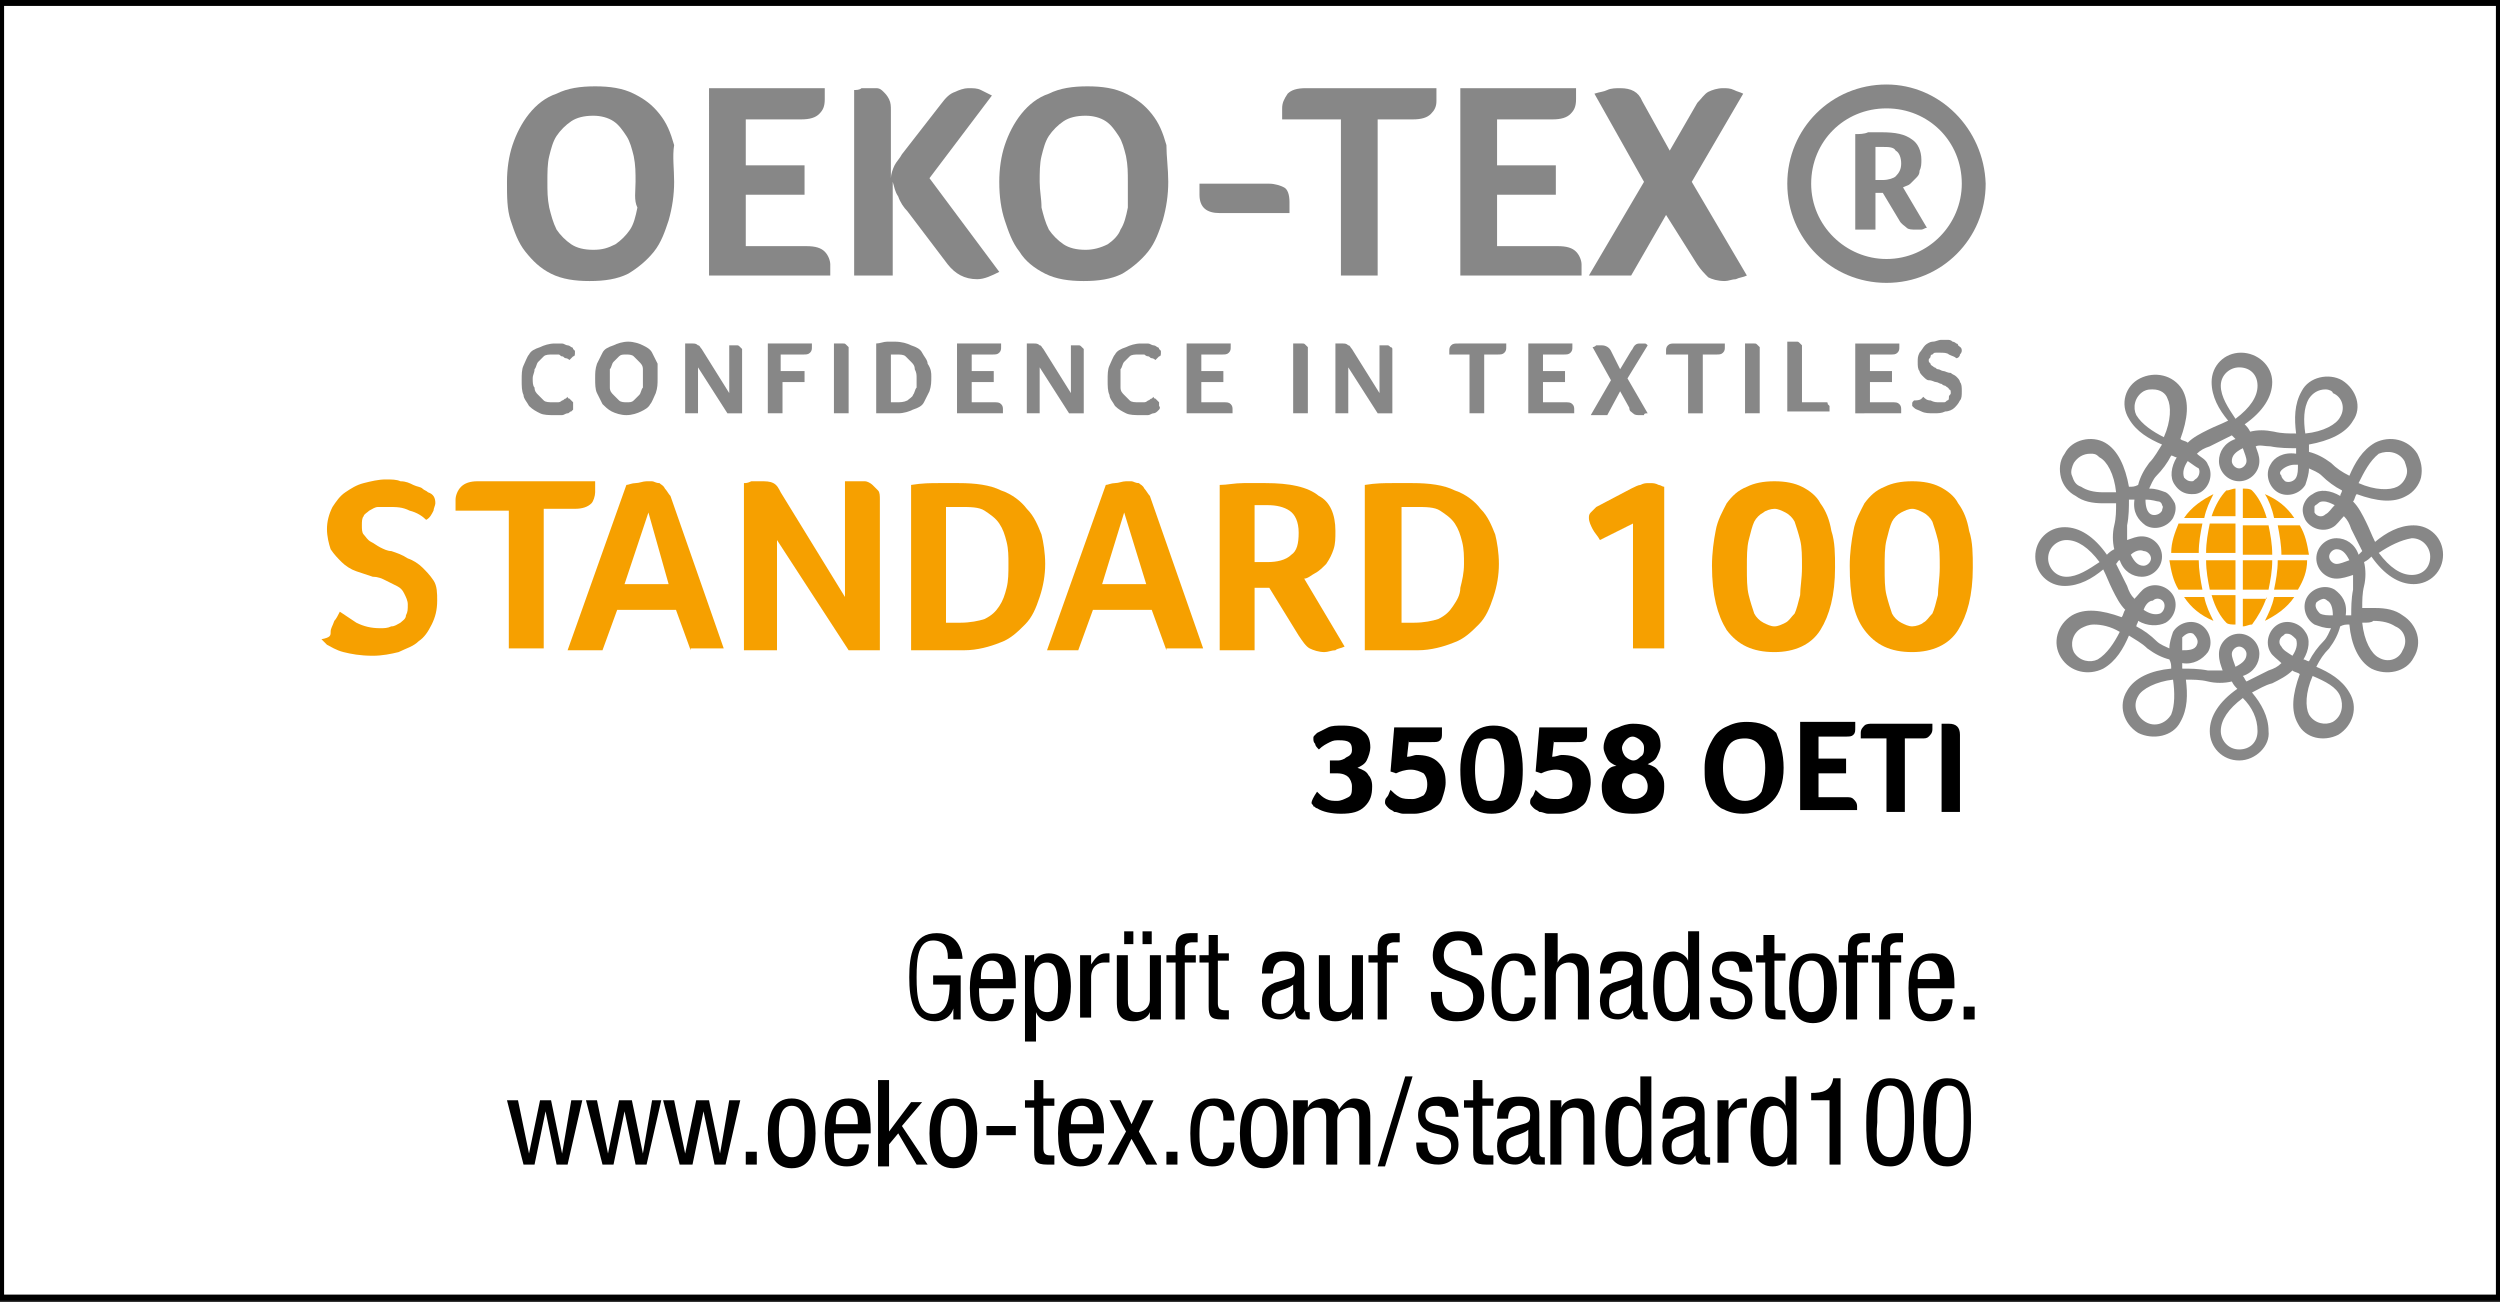 <svg xmlns="http://www.w3.org/2000/svg" xmlns:xlink="http://www.w3.org/1999/xlink" id="Ebene_1" x="0px" y="0px" viewBox="0 0 136.1 70.9" xml:space="preserve"><rect x="0" y="0" width="136.1" height="70.9" fill="#333333" stroke="none"/><rect x="0" y="0.1" fill="#FFFFFF" width="136.1" height="70.6"></rect><rect x="0" y="0.1" fill="#FFFFFF" width="136.1" height="70.6"></rect><g>	<defs>		<rect id="SVGID_1_" x="0" y="0.1" width="136.1" height="70.6"></rect>	</defs>	<clipPath id="SVGID_2_">		<use xlink:href="#SVGID_1_"></use>	</clipPath>			<rect x="0" y="0.1" clip-path="url(#SVGID_2_)" fill="none" stroke="#000000" stroke-width="0.445" stroke-miterlimit="10" width="136.1" height="70.6"></rect></g><g>	<defs>		<rect id="SVGID_3_" x="0" y="0.1" width="136.1" height="70.6"></rect>	</defs>	<clipPath id="SVGID_4_">		<use xlink:href="#SVGID_3_"></use>	</clipPath>	<path clip-path="url(#SVGID_4_)" fill="#878787" d="M31.2,22.3c0,0-0.1,0.1-0.1,0.1c-0.1,0-0.1,0.1-0.2,0.1c-0.1,0-0.2,0.1-0.3,0.1   c-0.1,0-0.3,0-0.4,0c-0.3,0-0.6,0-0.8-0.1c-0.2-0.1-0.4-0.2-0.6-0.4c-0.1-0.2-0.3-0.4-0.3-0.6c-0.1-0.2-0.1-0.5-0.1-0.8   c0-0.3,0-0.6,0.1-0.8c0.1-0.2,0.2-0.5,0.3-0.6c0.1-0.2,0.3-0.3,0.6-0.4c0.2-0.1,0.5-0.2,0.8-0.2c0.1,0,0.3,0,0.4,0   c0.1,0,0.2,0.1,0.3,0.1c0.1,0,0.2,0.1,0.2,0.1c0.1,0,0.1,0.1,0.1,0.1c0,0,0.1,0.1,0.1,0.1c0,0,0,0.1,0,0.1c0,0.1,0,0.2-0.1,0.2   c-0.1,0.1-0.1,0.1-0.2,0.2c0,0-0.1-0.1-0.2-0.1c-0.1,0-0.1-0.1-0.2-0.1c-0.1,0-0.1-0.1-0.2-0.1c-0.1,0-0.2,0-0.3,0   c-0.2,0-0.4,0-0.5,0.1c-0.1,0.1-0.2,0.2-0.3,0.3c-0.1,0.1-0.1,0.3-0.2,0.4c0,0.2-0.1,0.3-0.1,0.5c0,0.2,0,0.4,0.1,0.5   c0,0.2,0.1,0.3,0.2,0.4c0.1,0.1,0.2,0.2,0.3,0.3c0.1,0.1,0.3,0.1,0.5,0.1c0.1,0,0.2,0,0.3,0c0.1,0,0.2-0.1,0.2-0.1   c0.1,0,0.1-0.1,0.2-0.1c0,0,0.1-0.1,0.1-0.1c0,0,0,0.1,0.1,0.1c0,0,0.1,0.1,0.1,0.1c0,0,0.1,0.1,0.1,0.1c0,0,0,0.1,0,0.1   c0,0.1,0,0.1,0,0.1C31.2,22.2,31.2,22.3,31.2,22.3"></path>	<path clip-path="url(#SVGID_4_)" fill="#878787" d="M35.8,20.6c0,0.3,0,0.5-0.1,0.8c-0.1,0.2-0.2,0.5-0.3,0.6   c-0.1,0.2-0.3,0.3-0.5,0.4c-0.2,0.1-0.5,0.2-0.8,0.2c-0.3,0-0.6-0.1-0.8-0.2c-0.2-0.1-0.4-0.3-0.5-0.4c-0.1-0.2-0.2-0.4-0.3-0.6   c-0.1-0.2-0.1-0.5-0.1-0.8c0-0.3,0-0.5,0.1-0.8c0.1-0.2,0.2-0.4,0.3-0.6c0.1-0.2,0.3-0.3,0.6-0.4c0.2-0.1,0.5-0.2,0.8-0.2   c0.3,0,0.6,0.1,0.8,0.2c0.2,0.1,0.4,0.2,0.5,0.4c0.1,0.2,0.2,0.4,0.3,0.6C35.8,20.1,35.8,20.3,35.8,20.6 M35,20.6   c0-0.2,0-0.4,0-0.5c0-0.2-0.1-0.3-0.2-0.4c-0.1-0.1-0.2-0.2-0.3-0.3c-0.1-0.1-0.3-0.1-0.4-0.1c-0.2,0-0.3,0-0.4,0.1   c-0.1,0.1-0.2,0.2-0.3,0.3c-0.1,0.1-0.1,0.3-0.2,0.4c0,0.2,0,0.3,0,0.5c0,0.2,0,0.4,0,0.5c0,0.2,0.1,0.3,0.2,0.4   c0.1,0.1,0.2,0.2,0.3,0.3c0.1,0.1,0.3,0.1,0.4,0.1c0.2,0,0.3,0,0.4-0.1c0.1-0.1,0.2-0.2,0.3-0.3c0.1-0.1,0.1-0.3,0.2-0.4   C35,21,35,20.8,35,20.6"></path></g><g>	<path d="M74.7,42.8c0,0.5-0.1,0.8-0.4,1.1c-0.3,0.3-0.7,0.4-1.3,0.4c-0.5,0-1-0.1-1.3-0.3c-0.1,0-0.1-0.1-0.2-0.1   c0-0.1-0.1-0.1-0.1-0.2c0-0.1,0.1-0.3,0.3-0.6c0.2,0.2,0.3,0.3,0.5,0.4c0.2,0.1,0.4,0.1,0.6,0.1c0.2,0,0.4-0.1,0.6-0.2   s0.2-0.3,0.2-0.6c0-0.2-0.1-0.4-0.2-0.5c-0.1-0.1-0.3-0.2-0.6-0.2h-0.4v-0.7h0.4c0.1,0,0.2,0,0.4-0.1c0.1-0.1,0.2-0.1,0.3-0.2   c0.1-0.1,0.1-0.2,0.1-0.3c0-0.4-0.2-0.5-0.7-0.5c-0.2,0-0.3,0-0.5,0.1s-0.4,0.2-0.6,0.4c-0.1-0.1-0.2-0.2-0.2-0.3   c-0.1-0.1-0.1-0.2-0.1-0.3c0-0.1,0-0.1,0.1-0.2s0.1-0.1,0.1-0.1c0.2-0.1,0.4-0.2,0.6-0.3c0.2-0.1,0.5-0.1,0.8-0.1   c0.5,0,0.9,0.1,1.1,0.3c0.3,0.2,0.4,0.5,0.4,0.9c0,0.2-0.1,0.5-0.2,0.7c-0.1,0.2-0.3,0.3-0.5,0.4c0.3,0.1,0.5,0.2,0.6,0.4   C74.6,42.3,74.7,42.5,74.7,42.8z"></path>	<path d="M76.7,40.3l-0.1,0.9c0.2,0,0.4-0.1,0.5-0.1c0.5,0,0.9,0.1,1.2,0.4c0.3,0.3,0.4,0.6,0.4,1.1c0,0.3-0.1,0.6-0.2,0.9   c-0.1,0.3-0.3,0.4-0.6,0.6c-0.3,0.1-0.6,0.2-0.9,0.2c-0.2,0-0.4,0-0.6,0c-0.2,0-0.3-0.1-0.5-0.1c-0.1-0.1-0.2-0.1-0.3-0.2   c-0.1-0.1-0.2-0.2-0.2-0.3c0-0.1,0-0.2,0.1-0.3s0.1-0.2,0.2-0.4c0.1,0.1,0.3,0.3,0.5,0.4c0.2,0.1,0.4,0.1,0.7,0.1   c0.2,0,0.4-0.1,0.6-0.2c0.1-0.1,0.2-0.3,0.2-0.6c0-0.3-0.1-0.5-0.2-0.6c-0.2-0.1-0.4-0.2-0.7-0.2c-0.3,0-0.6,0.1-0.8,0.2l-0.3-0.1   l0.2-2.4h2.6c0,0.1,0,0.2,0,0.3c0,0.2,0,0.3-0.1,0.4c-0.1,0.1-0.2,0.1-0.5,0.1H76.7z"></path>	<path d="M82.9,41.9c0,0.8-0.1,1.4-0.4,1.8c-0.3,0.4-0.7,0.6-1.3,0.6c-0.6,0-1-0.2-1.3-0.6c-0.3-0.4-0.4-1-0.4-1.8   c0-0.8,0.2-1.4,0.5-1.8c0.3-0.4,0.8-0.6,1.3-0.6c0.6,0,1,0.2,1.3,0.6C82.7,40.4,82.9,41,82.9,41.9z M81.9,41.9c0-0.6-0.1-1-0.2-1.3   c-0.1-0.3-0.3-0.4-0.6-0.4c-0.3,0-0.5,0.1-0.6,0.4c-0.1,0.3-0.2,0.7-0.2,1.3c0,0.6,0.1,1,0.2,1.3c0.1,0.3,0.3,0.4,0.6,0.4   c0.3,0,0.5-0.1,0.6-0.4C81.8,42.8,81.9,42.4,81.9,41.9z"></path>	<path d="M84.6,40.3l-0.1,0.9c0.2,0,0.4-0.1,0.5-0.1c0.5,0,0.9,0.1,1.2,0.4c0.3,0.3,0.4,0.6,0.4,1.1c0,0.3-0.1,0.6-0.2,0.9   c-0.1,0.3-0.3,0.4-0.6,0.6c-0.3,0.1-0.6,0.2-0.9,0.2c-0.2,0-0.4,0-0.6,0c-0.2,0-0.3-0.1-0.5-0.1c-0.1-0.1-0.2-0.1-0.3-0.2   c-0.1-0.1-0.2-0.2-0.2-0.3c0-0.1,0-0.2,0.1-0.3s0.1-0.2,0.2-0.4c0.1,0.1,0.3,0.3,0.5,0.4c0.2,0.1,0.4,0.1,0.7,0.1   c0.2,0,0.4-0.1,0.6-0.2c0.1-0.1,0.2-0.3,0.2-0.6c0-0.3-0.1-0.5-0.2-0.6c-0.2-0.1-0.4-0.2-0.7-0.2c-0.3,0-0.6,0.1-0.8,0.2l-0.3-0.1   l0.2-2.4h2.6c0,0.1,0,0.2,0,0.3c0,0.2,0,0.3-0.1,0.4c-0.1,0.1-0.2,0.1-0.5,0.1H84.6z"></path>	<path d="M90.6,42.8c0,0.5-0.1,0.8-0.4,1.1s-0.7,0.4-1.3,0.4c-0.6,0-1-0.1-1.3-0.4s-0.4-0.6-0.4-1.1c0-0.3,0.1-0.5,0.2-0.7   c0.1-0.2,0.3-0.4,0.6-0.4c-0.2-0.1-0.4-0.2-0.5-0.4s-0.2-0.4-0.2-0.6c0-0.3,0.1-0.5,0.2-0.7c0.1-0.2,0.3-0.3,0.6-0.4   c0.2-0.1,0.5-0.2,0.8-0.2c0.5,0,0.9,0.1,1.1,0.3c0.3,0.2,0.4,0.5,0.4,0.9c0,0.2-0.1,0.4-0.2,0.6c-0.1,0.2-0.3,0.3-0.5,0.4   c0.3,0.1,0.5,0.2,0.6,0.4C90.6,42.3,90.6,42.6,90.6,42.8z M89.7,42.8c0-0.2-0.1-0.4-0.2-0.5c-0.1-0.1-0.3-0.2-0.5-0.2   c-0.2,0-0.4,0.1-0.5,0.2c-0.1,0.1-0.2,0.3-0.2,0.5c0,0.2,0.1,0.4,0.2,0.5c0.1,0.1,0.3,0.2,0.5,0.2s0.4-0.1,0.5-0.2   C89.6,43.2,89.7,43.1,89.7,42.8z M89.5,40.7c0-0.2-0.1-0.3-0.2-0.4c-0.1-0.1-0.3-0.2-0.4-0.2c-0.2,0-0.3,0.1-0.4,0.2   s-0.2,0.3-0.2,0.4c0,0.2,0.1,0.4,0.2,0.5c0.1,0.1,0.3,0.2,0.4,0.2c0.2,0,0.3-0.1,0.4-0.2C89.5,41.1,89.5,40.9,89.5,40.7z"></path>	<path d="M97.1,41.8c0,0.8-0.2,1.4-0.6,1.8c-0.4,0.4-0.9,0.7-1.6,0.7c-0.5,0-0.8-0.1-1.2-0.3c-0.3-0.2-0.6-0.5-0.7-0.9   c-0.2-0.4-0.2-0.8-0.2-1.3c0-0.5,0.1-0.9,0.3-1.3c0.2-0.4,0.4-0.7,0.8-0.9s0.7-0.3,1.2-0.3c0.7,0,1.2,0.2,1.6,0.6   C96.9,40.4,97.1,41,97.1,41.8z M96.1,41.8c0-0.5-0.1-1-0.3-1.2c-0.2-0.3-0.5-0.4-0.8-0.4c-0.4,0-0.7,0.1-0.9,0.4   c-0.2,0.3-0.3,0.7-0.3,1.2c0,0.5,0.1,1,0.3,1.3c0.2,0.3,0.5,0.5,0.9,0.5s0.7-0.2,0.9-0.5C96,42.8,96.1,42.3,96.1,41.8z"></path>	<path d="M100.5,43.4c0.2,0,0.3,0,0.4,0.1c0.1,0.1,0.2,0.2,0.2,0.4c0,0.1,0,0.1,0,0.1c0,0,0,0.1,0,0.1H98v-4.8h3c0,0.1,0,0.2,0,0.3   c0,0.2,0,0.3-0.1,0.4c-0.1,0.1-0.2,0.1-0.5,0.1h-1.4v1.2h1.5v0.8h-1.5v1.3H100.5z"></path>	<path d="M102.8,40.2h-1.5c0-0.1,0-0.2,0-0.3c0-0.2,0.1-0.3,0.2-0.4c0.1-0.1,0.3-0.1,0.4-0.1h3.3c0,0.1,0,0.2,0,0.3   c0,0.2-0.1,0.3-0.2,0.4c-0.1,0.1-0.2,0.1-0.4,0.1h-0.9v4h-1V40.2z"></path>	<path d="M105.8,39.4c0.2,0,0.3,0,0.3,0c0.4,0,0.6,0.2,0.6,0.6v4.2h-1V39.4z"></path></g><g>	<path d="M51.6,52.1c0-0.5-0.2-0.9-0.8-0.9c-0.8,0-0.9,0.9-0.9,2c0,1.1,0.1,2,0.9,2c0.8,0,0.9-1,0.9-1.6h-0.9v-0.5h1.5v2.4h-0.4   v-0.6h0c-0.1,0.4-0.5,0.7-1,0.7c-1.2,0-1.4-1.2-1.4-2.4c0-1.2,0.2-2.4,1.5-2.4c1.3,0,1.4,1.2,1.4,1.4H51.6z"></path>	<path d="M53.3,53.8c0,0.5,0,1.4,0.7,1.4c0.5,0,0.6-0.6,0.6-0.8h0.6c0,0.4-0.2,1.2-1.2,1.2c-0.9,0-1.2-0.6-1.2-1.8   c0-0.9,0.2-1.9,1.3-1.9c1.1,0,1.2,0.9,1.2,1.7v0.2H53.3z M54.6,53.4v-0.2c0-0.4-0.1-0.9-0.6-0.9c-0.6,0-0.6,0.7-0.6,0.9v0.1H54.6z"></path>	<path d="M55.8,52h0.5v0.4h0c0.1-0.3,0.4-0.5,0.8-0.5c0.8,0,1.2,0.7,1.2,1.8c0,0.8-0.2,1.9-1.2,1.9c-0.3,0-0.6-0.2-0.7-0.5h0v1.6   h-0.6V52z M57,55.1c0.5,0,0.6-0.5,0.6-1.4c0-0.8-0.1-1.3-0.6-1.3c-0.6,0-0.7,0.6-0.7,1.4C56.3,54.4,56.4,55.1,57,55.1z"></path>	<path d="M58.8,52h0.6v0.5h0c0.2-0.3,0.4-0.6,0.8-0.6c0.1,0,0.2,0,0.2,0v0.5c-0.1,0-0.1,0-0.3,0c-0.3,0-0.7,0.2-0.7,0.8v2.2h-0.6V52   z"></path>	<path d="M63.1,55.5h-0.5v-0.4h0c-0.1,0.3-0.5,0.5-0.9,0.5c-0.9,0-0.9-0.7-0.9-1.1V52h0.6v2.4c0,0.3,0,0.7,0.5,0.7   c0.3,0,0.7-0.2,0.7-0.7V52h0.6V55.5z M61.2,50.7h0.5v0.7h-0.5V50.7z M62.2,50.7h0.5v0.7h-0.5V50.7z"></path>	<path d="M64,52.4h-0.5V52H64v-0.4c0-0.5,0.2-0.8,0.8-0.8h0.4v0.5h-0.3c-0.2,0-0.4,0.1-0.4,0.3V52h0.6v0.4h-0.6v3.1H64V52.4z"></path>	<path d="M65.7,50.9h0.6v1h0.6v0.4h-0.6v2.3c0,0.3,0.1,0.4,0.4,0.4c0.1,0,0.2,0,0.2,0v0.5c-0.1,0-0.2,0-0.4,0   c-0.6,0-0.7-0.2-0.7-0.7v-2.4h-0.5V52h0.5V50.9z"></path>	<path d="M68.7,53c0-0.8,0.3-1.2,1.2-1.2c1.1,0,1.1,0.6,1.1,1v2c0,0.1,0,0.3,0.2,0.3c0.1,0,0.1,0,0.1,0v0.4c0,0-0.2,0-0.3,0   c-0.2,0-0.5,0-0.5-0.5h0c-0.2,0.3-0.5,0.5-0.8,0.5c-0.7,0-1-0.4-1-1c0-0.5,0.2-0.8,0.7-1l0.7-0.2c0.4-0.1,0.4-0.2,0.4-0.5   c0-0.3-0.2-0.5-0.6-0.5c-0.6,0-0.6,0.6-0.6,0.7v0H68.7z M70.4,53.6c-0.2,0.2-0.7,0.3-0.9,0.4c-0.2,0.1-0.3,0.2-0.3,0.6   c0,0.4,0.1,0.6,0.5,0.6c0.4,0,0.7-0.3,0.7-0.7V53.6z"></path>	<path d="M74.1,55.5h-0.5v-0.4h0c-0.1,0.3-0.5,0.5-0.9,0.5c-0.9,0-0.9-0.7-0.9-1.1V52h0.6v2.4c0,0.3,0,0.7,0.5,0.7   c0.3,0,0.7-0.2,0.7-0.7V52h0.6V55.5z"></path>	<path d="M75,52.4h-0.5V52H75v-0.4c0-0.5,0.2-0.8,0.8-0.8h0.4v0.5h-0.3c-0.2,0-0.4,0.1-0.4,0.3V52h0.6v0.4h-0.6v3.1H75V52.4z"></path>	<path d="M80.1,52c0-0.5-0.2-0.8-0.7-0.8c-0.5,0-0.8,0.3-0.8,0.8c0,1.3,2.2,0.5,2.2,2.2c0,1.1-0.8,1.4-1.5,1.4   c-1.1,0-1.4-0.6-1.4-1.6h0.6c0,0.5,0,1.1,0.9,1.1c0.5,0,0.8-0.3,0.8-0.8c0-1.3-2.2-0.6-2.2-2.3c0-0.4,0.2-1.3,1.4-1.3   c0.9,0,1.3,0.4,1.3,1.3H80.1z"></path>	<path d="M83,53c0-0.3-0.1-0.7-0.6-0.7c-0.3,0-0.7,0.2-0.7,1.5c0,0.5,0,1.4,0.7,1.4c0.5,0,0.6-0.5,0.6-0.9h0.6   c0,0.6-0.3,1.3-1.2,1.3c-0.9,0-1.2-0.6-1.2-1.8c0-0.9,0.2-1.9,1.3-1.9c1,0,1.1,0.8,1.1,1.2H83z"></path>	<path d="M84.2,50.8h0.6v1.6h0c0.1-0.3,0.5-0.5,0.8-0.5c0.9,0,0.9,0.7,0.9,1.1v2.5h-0.6v-2.4c0-0.3,0-0.7-0.5-0.7   c-0.3,0-0.7,0.2-0.7,0.7v2.4h-0.6V50.8z"></path>	<path d="M87.1,53c0-0.8,0.3-1.2,1.2-1.2c1.1,0,1.1,0.6,1.1,1v2c0,0.1,0,0.3,0.2,0.3c0.1,0,0.1,0,0.1,0v0.4c0,0-0.2,0-0.3,0   c-0.2,0-0.5,0-0.5-0.5h0c-0.2,0.3-0.5,0.5-0.8,0.5c-0.7,0-1-0.4-1-1c0-0.5,0.2-0.8,0.7-1l0.7-0.2c0.4-0.1,0.4-0.2,0.4-0.5   c0-0.3-0.2-0.5-0.6-0.5c-0.6,0-0.6,0.6-0.6,0.7v0H87.1z M88.8,53.6c-0.2,0.2-0.7,0.3-0.9,0.4c-0.2,0.1-0.3,0.2-0.3,0.6   c0,0.4,0.1,0.6,0.5,0.6c0.4,0,0.7-0.3,0.7-0.7V53.6z"></path>	<path d="M92.5,55.5h-0.5v-0.4h0c-0.1,0.3-0.4,0.5-0.8,0.5c-0.8,0-1.2-0.7-1.2-1.9c0-0.7,0.1-1.9,1.1-1.9c0.3,0,0.7,0.2,0.8,0.5h0   v-1.6h0.6V55.5z M91.2,55.1c0.6,0,0.7-0.6,0.7-1.4c0-0.7-0.1-1.4-0.7-1.4c-0.5,0-0.6,0.5-0.6,1.4S90.7,55.1,91.2,55.1z"></path>	<path d="M94.7,53c0-0.4-0.1-0.7-0.5-0.7c-0.2,0-0.6,0-0.6,0.5c0,0.4,0.4,0.5,0.9,0.6c0.4,0.1,0.9,0.3,0.9,1c0,0.7-0.5,1.1-1.1,1.1   c-1.2,0-1.2-0.9-1.2-1.2h0.6c0,0.4,0.1,0.8,0.7,0.8c0.2,0,0.6-0.1,0.6-0.6c0-0.5-0.4-0.6-0.9-0.7c-0.4-0.1-0.9-0.3-0.9-1   c0-0.7,0.5-1,1.1-1c1,0,1.1,0.7,1.1,1.1H94.7z"></path>	<path d="M96,50.9h0.6v1h0.6v0.4h-0.6v2.3c0,0.3,0.1,0.4,0.4,0.4c0.1,0,0.2,0,0.2,0v0.5c-0.1,0-0.2,0-0.4,0c-0.6,0-0.7-0.2-0.7-0.7   v-2.4h-0.5V52H96V50.9z"></path>	<path d="M98.7,51.9c1,0,1.3,0.9,1.3,1.9s-0.3,1.9-1.3,1.9c-1,0-1.3-0.9-1.3-1.9S97.6,51.9,98.7,51.9z M99.3,53.7   c0-0.8-0.1-1.4-0.7-1.4c-0.6,0-0.7,0.7-0.7,1.4s0.1,1.4,0.7,1.4C99.2,55.1,99.3,54.5,99.3,53.7z"></path>	<path d="M100.6,52.4h-0.5V52h0.5v-0.4c0-0.5,0.2-0.8,0.8-0.8h0.4v0.5h-0.3c-0.2,0-0.4,0.1-0.4,0.3V52h0.6v0.4h-0.6v3.1h-0.6V52.4z"></path>	<path d="M102.4,52.4h-0.5V52h0.5v-0.4c0-0.5,0.2-0.8,0.8-0.8h0.4v0.5h-0.3c-0.2,0-0.4,0.1-0.4,0.3V52h0.6v0.4h-0.6v3.1h-0.6V52.4z"></path>	<path d="M104.4,53.8c0,0.5,0,1.4,0.7,1.4c0.5,0,0.6-0.6,0.6-0.8h0.6c0,0.4-0.2,1.2-1.2,1.2c-0.9,0-1.2-0.6-1.2-1.8   c0-0.9,0.2-1.9,1.3-1.9c1.1,0,1.2,0.9,1.2,1.7v0.2H104.4z M105.6,53.4v-0.2c0-0.4-0.1-0.9-0.6-0.9c-0.6,0-0.6,0.7-0.6,0.9v0.1   H105.6z"></path>	<path d="M106.9,54.8h0.6v0.7h-0.6V54.8z"></path></g><g>	<path d="M27.6,59.9h0.6l0.6,2.9h0l0.6-2.9H30l0.6,2.9h0l0.5-2.9h0.6l-0.8,3.5h-0.6l-0.6-2.9h0l-0.6,2.9h-0.6L27.6,59.9z"></path>	<path d="M31.9,59.9h0.6l0.6,2.9h0l0.6-2.9h0.7l0.6,2.9h0l0.5-2.9H36l-0.8,3.5h-0.6l-0.6-2.9h0l-0.6,2.9h-0.6L31.9,59.9z"></path>	<path d="M36.1,59.9h0.6l0.6,2.9h0l0.6-2.9h0.7l0.6,2.9h0l0.5-2.9h0.6l-0.8,3.5h-0.6l-0.6-2.9h0l-0.6,2.9H37L36.1,59.9z"></path>	<path d="M40.6,62.7h0.6v0.7h-0.6V62.7z"></path>	<path d="M43.1,59.8c1,0,1.3,0.9,1.3,1.9s-0.3,1.9-1.3,1.9c-1,0-1.3-0.9-1.3-1.9S42.1,59.8,43.1,59.8z M43.8,61.6   c0-0.8-0.1-1.4-0.7-1.4c-0.6,0-0.7,0.7-0.7,1.4s0.1,1.4,0.7,1.4C43.7,63,43.8,62.4,43.8,61.6z"></path>	<path d="M45.4,61.7c0,0.5,0,1.4,0.7,1.4c0.5,0,0.6-0.6,0.6-0.8h0.6c0,0.4-0.2,1.2-1.2,1.2c-0.9,0-1.2-0.6-1.2-1.8   c0-0.9,0.2-1.9,1.3-1.9c1.1,0,1.2,0.9,1.2,1.7v0.2H45.4z M46.7,61.3v-0.2c0-0.4-0.1-0.9-0.6-0.9c-0.6,0-0.6,0.7-0.6,0.9v0.1H46.7z"></path>	<path d="M50.5,63.4h-0.6l-1-1.7l-0.5,0.6v1.2h-0.6v-4.7h0.6v2.8h0l1.2-1.6h0.6l-1.1,1.3L50.5,63.4z"></path>	<path d="M51.9,59.8c1,0,1.3,0.9,1.3,1.9s-0.3,1.9-1.3,1.9c-1,0-1.3-0.9-1.3-1.9S50.9,59.8,51.9,59.8z M52.6,61.6   c0-0.8-0.1-1.4-0.7-1.4c-0.6,0-0.7,0.7-0.7,1.4s0.1,1.4,0.7,1.4C52.5,63,52.6,62.4,52.6,61.6z"></path>	<path d="M53.7,61.3h1.6v0.5h-1.6V61.3z"></path>	<path d="M56.2,58.8h0.6v1h0.6v0.4h-0.6v2.3c0,0.3,0.1,0.4,0.4,0.4c0.1,0,0.2,0,0.2,0v0.5c-0.1,0-0.2,0-0.4,0   c-0.6,0-0.7-0.2-0.7-0.7v-2.4h-0.5v-0.4h0.5V58.8z"></path>	<path d="M58.2,61.7c0,0.5,0,1.4,0.7,1.4c0.5,0,0.6-0.6,0.6-0.8H60c0,0.4-0.2,1.2-1.2,1.2c-0.9,0-1.2-0.6-1.2-1.8   c0-0.9,0.2-1.9,1.3-1.9c1.1,0,1.2,0.9,1.2,1.7v0.2H58.2z M59.5,61.3v-0.2c0-0.4-0.1-0.9-0.6-0.9c-0.6,0-0.6,0.7-0.6,0.9v0.1H59.5z"></path>	<path d="M60.4,59.9H61l0.6,1.3l0.6-1.3h0.6L62,61.6l1,1.8h-0.6L61.6,62l-0.7,1.4h-0.6l1-1.8L60.4,59.9z"></path>	<path d="M63.5,62.7h0.6v0.7h-0.6V62.7z"></path>	<path d="M66.6,60.9c0-0.3-0.1-0.7-0.6-0.7c-0.3,0-0.7,0.2-0.7,1.5c0,0.5,0,1.4,0.7,1.4c0.5,0,0.6-0.5,0.6-0.9h0.6   c0,0.6-0.3,1.3-1.2,1.3c-0.9,0-1.2-0.6-1.2-1.8c0-0.9,0.2-1.9,1.3-1.9c1,0,1.1,0.8,1.1,1.2H66.6z"></path>	<path d="M68.8,59.8c1,0,1.3,0.9,1.3,1.9s-0.3,1.9-1.3,1.9c-1,0-1.3-0.9-1.3-1.9S67.8,59.8,68.8,59.8z M69.5,61.6   c0-0.8-0.1-1.4-0.7-1.4c-0.6,0-0.7,0.7-0.7,1.4s0.1,1.4,0.7,1.4C69.4,63,69.5,62.4,69.5,61.6z"></path>	<path d="M70.7,59.9h0.5v0.4h0c0.1-0.3,0.5-0.5,0.9-0.5c0.4,0,0.7,0.2,0.8,0.6c0.2-0.3,0.5-0.6,0.8-0.6c0.9,0,0.9,0.7,0.9,1.1v2.5   h-0.6V61c0-0.3,0-0.7-0.5-0.7c-0.3,0-0.7,0.2-0.7,0.7v2.4h-0.6V61c0-0.3,0-0.7-0.5-0.7c-0.3,0-0.7,0.2-0.7,0.7v2.4h-0.6V59.9z"></path>	<path d="M76.5,58.6h0.4l-1.5,4.9H75L76.5,58.6z"></path>	<path d="M78.7,60.9c0-0.4-0.1-0.7-0.5-0.7c-0.2,0-0.6,0-0.6,0.5c0,0.4,0.4,0.5,0.9,0.6c0.4,0.1,0.9,0.3,0.9,1   c0,0.7-0.5,1.1-1.1,1.1c-1.2,0-1.2-0.9-1.2-1.2h0.6c0,0.4,0.1,0.8,0.7,0.8c0.2,0,0.6-0.1,0.6-0.6c0-0.5-0.4-0.6-0.9-0.7   c-0.4-0.1-0.9-0.3-0.9-1c0-0.7,0.5-1,1.1-1c1,0,1.1,0.7,1.1,1.1H78.7z"></path>	<path d="M80.1,58.8h0.6v1h0.6v0.4h-0.6v2.3c0,0.3,0.1,0.4,0.4,0.4c0.1,0,0.2,0,0.2,0v0.5c-0.1,0-0.2,0-0.4,0   c-0.6,0-0.7-0.2-0.7-0.7v-2.4h-0.5v-0.4h0.5V58.8z"></path>	<path d="M81.5,60.9c0-0.8,0.3-1.2,1.2-1.2c1.1,0,1.1,0.6,1.1,1v2c0,0.1,0,0.3,0.2,0.3c0.1,0,0.1,0,0.1,0v0.4c0,0-0.2,0-0.3,0   c-0.2,0-0.5,0-0.5-0.5h0c-0.2,0.3-0.5,0.5-0.8,0.5c-0.7,0-1-0.4-1-1c0-0.5,0.2-0.8,0.7-1l0.7-0.2c0.4-0.1,0.4-0.2,0.4-0.5   c0-0.3-0.2-0.5-0.6-0.5c-0.6,0-0.6,0.6-0.6,0.7v0H81.5z M83.2,61.5c-0.2,0.2-0.7,0.3-0.9,0.4C82.1,62,82,62.1,82,62.4   c0,0.4,0.1,0.6,0.5,0.6c0.4,0,0.7-0.3,0.7-0.7V61.5z"></path>	<path d="M84.5,59.9H85v0.4h0c0.1-0.3,0.5-0.5,0.9-0.5c0.9,0,0.9,0.7,0.9,1.1v2.5h-0.6V61c0-0.3,0-0.7-0.5-0.7   c-0.3,0-0.7,0.2-0.7,0.7v2.4h-0.6V59.9z"></path>	<path d="M89.9,63.4h-0.5V63h0c-0.1,0.3-0.4,0.5-0.8,0.5c-0.8,0-1.2-0.7-1.2-1.9c0-0.7,0.1-1.9,1.1-1.9c0.3,0,0.7,0.2,0.8,0.5h0   v-1.6h0.6V63.4z M88.7,63c0.6,0,0.7-0.6,0.7-1.4c0-0.7-0.1-1.4-0.7-1.4c-0.5,0-0.6,0.5-0.6,1.4S88.1,63,88.7,63z"></path>	<path d="M90.5,60.9c0-0.8,0.3-1.2,1.2-1.2c1.1,0,1.1,0.6,1.1,1v2c0,0.1,0,0.3,0.2,0.3c0.1,0,0.1,0,0.1,0v0.4c0,0-0.2,0-0.3,0   c-0.2,0-0.5,0-0.5-0.5h0c-0.2,0.3-0.5,0.5-0.8,0.5c-0.7,0-1-0.4-1-1c0-0.5,0.2-0.8,0.7-1l0.7-0.2c0.4-0.1,0.4-0.2,0.4-0.5   c0-0.3-0.2-0.5-0.6-0.5c-0.6,0-0.6,0.6-0.6,0.7v0H90.5z M92.2,61.5c-0.2,0.2-0.7,0.3-0.9,0.4C91.1,62,91,62.1,91,62.4   c0,0.4,0.1,0.6,0.5,0.6c0.4,0,0.7-0.3,0.7-0.7V61.5z"></path>	<path d="M93.5,59.9h0.6v0.5h0c0.2-0.3,0.4-0.6,0.8-0.6c0.1,0,0.2,0,0.2,0v0.5c-0.1,0-0.1,0-0.3,0c-0.3,0-0.7,0.2-0.7,0.8v2.2h-0.6   V59.9z"></path>	<path d="M97.8,63.4h-0.5V63h0c-0.1,0.3-0.4,0.5-0.8,0.5c-0.8,0-1.2-0.7-1.2-1.9c0-0.7,0.1-1.9,1.1-1.9c0.3,0,0.7,0.2,0.8,0.5h0   v-1.6h0.6V63.4z M96.6,63c0.6,0,0.7-0.6,0.7-1.4c0-0.7-0.1-1.4-0.7-1.4c-0.5,0-0.6,0.5-0.6,1.4S96.1,63,96.6,63z"></path>	<path d="M98.6,59.5c0.6,0,1.1-0.1,1.2-0.8h0.4v4.7h-0.6v-3.5h-1V59.5z"></path>	<path d="M101.6,61.1c0-1,0.1-2.4,1.3-2.4c1.3,0,1.3,1.2,1.3,2.4c0,1-0.1,2.4-1.3,2.4C101.6,63.5,101.6,62.2,101.6,61.1z M102.9,63   c0.7,0,0.8-0.9,0.8-1.9c0-1,0-2-0.8-2c-0.7,0-0.7,0.9-0.7,2C102.1,62.1,102.2,63,102.9,63z"></path>	<path d="M104.7,61.1c0-1,0.1-2.4,1.3-2.4c1.3,0,1.3,1.2,1.3,2.4c0,1-0.1,2.4-1.3,2.4C104.8,63.5,104.7,62.2,104.7,61.1z M106.1,63   c0.7,0,0.8-0.9,0.8-1.9c0-1,0-2-0.8-2c-0.7,0-0.7,0.9-0.7,2C105.3,62.1,105.3,63,106.1,63z"></path></g><g>	<defs>		<rect id="SVGID_5_" x="0" y="0.1" width="136.1" height="70.6"></rect>	</defs>	<clipPath id="SVGID_6_">		<use xlink:href="#SVGID_5_"></use>	</clipPath>	<path clip-path="url(#SVGID_6_)" fill="#878787" d="M40.3,22.5h-0.7L38,20v2.5h-0.7v-3.8c0,0,0.1,0,0.2,0c0.1,0,0.1,0,0.2,0   c0.1,0,0.2,0,0.3,0.1c0.1,0,0.1,0.1,0.2,0.2l1.5,2.4v-2.6c0.1,0,0.1,0,0.1,0c0,0,0.1,0,0.1,0c0.1,0,0.1,0,0.2,0   c0.1,0,0.1,0,0.2,0.1c0,0,0.1,0.1,0.1,0.1c0,0.1,0,0.1,0,0.2V22.5z"></path>	<path clip-path="url(#SVGID_6_)" fill="#878787" d="M42.6,20.2h1.2v0.6h-1.2v1.7h-0.8v-3.8h2.4c0,0,0,0.1,0,0.1c0,0,0,0.1,0,0.1   c0,0.1,0,0.2-0.1,0.3c-0.1,0.1-0.2,0.1-0.4,0.1h-1.2V20.2z"></path>	<path clip-path="url(#SVGID_6_)" fill="#878787" d="M45.4,18.7c0.1,0,0.1,0,0.2,0c0.1,0,0.1,0,0.1,0c0.1,0,0.1,0,0.2,0   c0.1,0,0.1,0,0.2,0.1c0,0,0.1,0.1,0.1,0.1c0,0.1,0,0.1,0,0.2v3.4h-0.8V18.7z"></path>	<path clip-path="url(#SVGID_6_)" fill="#878787" d="M50.7,20.5c0,0.3,0,0.5-0.1,0.8c-0.1,0.2-0.2,0.4-0.3,0.6   c-0.1,0.2-0.3,0.3-0.6,0.4c-0.2,0.1-0.5,0.2-0.8,0.2h-1.2v-3.8c0.2,0,0.4-0.1,0.6-0.1c0.2,0,0.3,0,0.4,0c0.4,0,0.7,0.1,0.9,0.2   c0.3,0.1,0.5,0.2,0.6,0.4c0.1,0.2,0.3,0.4,0.3,0.6C50.7,20.1,50.7,20.3,50.7,20.5 M49.9,20.6c0-0.2,0-0.3-0.1-0.5   c0-0.2-0.1-0.3-0.2-0.4c-0.1-0.1-0.2-0.2-0.3-0.3c-0.1-0.1-0.3-0.1-0.5-0.1c-0.1,0-0.2,0-0.3,0v2.6h0.3c0.2,0,0.4,0,0.6-0.1   c0.1-0.1,0.3-0.2,0.3-0.3c0.1-0.1,0.1-0.3,0.2-0.4C49.9,20.9,49.9,20.8,49.9,20.6"></path>	<path clip-path="url(#SVGID_6_)" fill="#878787" d="M54.1,21.9c0.2,0,0.3,0,0.4,0.1c0.1,0.1,0.1,0.2,0.1,0.3c0,0,0,0.1,0,0.1   c0,0,0,0.1,0,0.1h-2.5v-3.8h2.4c0,0,0,0.1,0,0.1c0,0,0,0.1,0,0.1c0,0.1,0,0.2-0.1,0.3c-0.1,0.1-0.2,0.1-0.4,0.1h-1.1v0.9h1.2v0.6   h-1.2v1.1H54.1z"></path>	<path clip-path="url(#SVGID_6_)" fill="#878787" d="M58.9,22.5h-0.7L56.6,20v2.5h-0.7v-3.8c0,0,0.1,0,0.2,0c0.1,0,0.1,0,0.2,0   c0.1,0,0.2,0,0.3,0.1c0.1,0,0.1,0.1,0.2,0.2l1.5,2.4v-2.6c0.1,0,0.1,0,0.1,0c0,0,0.1,0,0.1,0c0.1,0,0.1,0,0.2,0   c0.1,0,0.1,0,0.2,0.1c0,0,0.1,0.1,0.1,0.1c0,0.1,0,0.1,0,0.2V22.5z"></path>	<path clip-path="url(#SVGID_6_)" fill="#878787" d="M63.1,22.3c0,0-0.1,0.1-0.1,0.1c0,0-0.1,0.1-0.2,0.1c-0.1,0-0.2,0.1-0.3,0.1   c-0.1,0-0.3,0-0.4,0c-0.3,0-0.6,0-0.8-0.1c-0.2-0.1-0.4-0.2-0.6-0.4c-0.1-0.2-0.3-0.4-0.3-0.6c-0.1-0.2-0.1-0.5-0.1-0.8   c0-0.3,0-0.6,0.1-0.8c0.1-0.2,0.2-0.5,0.3-0.6c0.1-0.2,0.3-0.3,0.6-0.4c0.2-0.1,0.5-0.2,0.8-0.2c0.1,0,0.3,0,0.4,0   c0.1,0,0.2,0.1,0.3,0.1c0.1,0,0.2,0.1,0.2,0.1c0.1,0,0.1,0.1,0.1,0.1c0,0,0.1,0.1,0.1,0.1c0,0,0,0.1,0,0.1c0,0.1,0,0.2-0.1,0.2   c-0.1,0.1-0.1,0.1-0.2,0.2c0,0-0.1-0.1-0.2-0.1c-0.1,0-0.1-0.1-0.2-0.1c-0.1,0-0.2-0.1-0.2-0.1c-0.1,0-0.2,0-0.3,0   c-0.2,0-0.4,0-0.5,0.1c-0.1,0.1-0.2,0.2-0.3,0.3c-0.1,0.1-0.1,0.3-0.2,0.4c0,0.2,0,0.3,0,0.5c0,0.2,0,0.4,0,0.5   c0,0.2,0.1,0.3,0.2,0.4c0.1,0.1,0.2,0.2,0.3,0.3c0.1,0.1,0.3,0.1,0.5,0.1c0.1,0,0.2,0,0.3,0c0.1,0,0.2-0.1,0.2-0.1   c0.1,0,0.1-0.1,0.2-0.1c0,0,0.1-0.1,0.1-0.1c0,0,0,0.1,0.1,0.1c0,0,0.1,0.1,0.1,0.1c0,0,0.1,0.1,0.1,0.1c0,0,0,0.1,0,0.1   c0,0.1,0,0.1,0,0.1C63.2,22.2,63.1,22.3,63.1,22.3"></path>	<path clip-path="url(#SVGID_6_)" fill="#878787" d="M66.6,21.9c0.2,0,0.3,0,0.4,0.1c0.1,0.1,0.1,0.2,0.1,0.3c0,0,0,0.1,0,0.1   c0,0,0,0.1,0,0.1h-2.5v-3.8H67c0,0,0,0.1,0,0.1v0.1c0,0.1,0,0.2-0.1,0.3c-0.1,0.1-0.2,0.1-0.4,0.1h-1.1v0.9h1.2v0.6h-1.2v1.1H66.6z   "></path>	<path clip-path="url(#SVGID_6_)" fill="#878787" d="M70.4,18.7c0.1,0,0.1,0,0.2,0c0.1,0,0.1,0,0.1,0c0.1,0,0.1,0,0.2,0   c0.1,0,0.1,0,0.2,0.1c0,0,0.1,0.1,0.1,0.1c0,0.1,0,0.1,0,0.2v3.4h-0.8V18.7z"></path>	<path clip-path="url(#SVGID_6_)" fill="#878787" d="M75.7,22.5H75L73.4,20v2.5h-0.7v-3.8c0,0,0.1,0,0.2,0c0.1,0,0.1,0,0.2,0   c0.1,0,0.2,0,0.3,0.1c0.1,0,0.1,0.1,0.2,0.2l1.5,2.4v-2.6c0.1,0,0.1,0,0.1,0c0,0,0.1,0,0.1,0c0.1,0,0.1,0,0.2,0   c0.1,0,0.1,0,0.2,0.1c0.1,0,0.1,0.1,0.1,0.1c0,0.1,0,0.1,0,0.2V22.5z"></path>	<path clip-path="url(#SVGID_6_)" fill="#878787" d="M80.1,19.3h-1.2v0c0,0,0-0.1,0-0.1c0,0,0-0.1,0-0.1c0-0.1,0-0.2,0.1-0.3   c0.1-0.1,0.2-0.1,0.4-0.1H82c0,0.1,0,0.2,0,0.2c0,0.1,0,0.2-0.1,0.3c-0.1,0.1-0.2,0.1-0.4,0.1h-0.7v3.2h-0.8V19.3z"></path>	<path clip-path="url(#SVGID_6_)" fill="#878787" d="M85.2,21.9c0.2,0,0.3,0,0.4,0.1c0.1,0.1,0.1,0.2,0.1,0.3c0,0,0,0.1,0,0.1   c0,0,0,0.1,0,0.1h-2.5v-3.8h2.4c0,0,0,0.1,0,0.1c0,0,0,0.1,0,0.1c0,0.1,0,0.2-0.1,0.3c-0.1,0.1-0.2,0.1-0.4,0.1H84v0.9h1.2v0.6H84   v1.1H85.2z"></path>	<path clip-path="url(#SVGID_6_)" fill="#878787" d="M88.2,21.3l-0.7,1.3h-0.9l1.1-1.9l-1-1.8c0.1,0,0.2-0.1,0.2-0.1   c0.1,0,0.2,0,0.3,0c0.2,0,0.4,0.1,0.5,0.3l0.5,1l0.6-1c0.1-0.1,0.1-0.2,0.2-0.3c0.1-0.1,0.2-0.1,0.3-0.1c0.1,0,0.1,0,0.2,0   c0.1,0,0.1,0,0.2,0.1l-1.1,1.8l1.1,1.9c-0.1,0-0.2,0-0.2,0.1c-0.1,0-0.2,0-0.2,0c-0.2,0-0.3,0-0.4-0.1c-0.1-0.1-0.2-0.1-0.2-0.3   L88.2,21.3z"></path>	<path clip-path="url(#SVGID_6_)" fill="#878787" d="M91.9,19.3h-1.2v0c0,0,0-0.1,0-0.1c0,0,0-0.1,0-0.1c0-0.1,0-0.2,0.1-0.3   c0.1-0.1,0.2-0.1,0.4-0.1h2.7c0,0.1,0,0.2,0,0.2c0,0.1,0,0.2-0.1,0.3c-0.1,0.1-0.2,0.1-0.4,0.1h-0.7v3.2h-0.8V19.3z"></path>	<path clip-path="url(#SVGID_6_)" fill="#878787" d="M95,18.7c0.1,0,0.1,0,0.2,0c0.1,0,0.1,0,0.1,0c0.1,0,0.1,0,0.2,0   c0.1,0,0.1,0,0.2,0.1c0,0,0.1,0.1,0.1,0.1c0,0.1,0,0.1,0,0.2v3.4H95V18.7z"></path>	<path clip-path="url(#SVGID_6_)" fill="#878787" d="M98.1,21.9h1.1c0.1,0,0.2,0,0.2,0c0.1,0,0.1,0,0.1,0.1c0,0,0.1,0.1,0.1,0.1   c0,0,0,0.1,0,0.1v0.1c0,0.1,0,0.1,0,0.1h-2.3v-3.8c0.1,0,0.1,0,0.2,0c0.1,0,0.1,0,0.1,0c0.1,0,0.1,0,0.2,0c0.1,0,0.1,0,0.2,0.1   c0,0,0.1,0.1,0.1,0.1c0,0.1,0,0.1,0,0.2V21.9z"></path>	<path clip-path="url(#SVGID_6_)" fill="#878787" d="M103,21.9c0.2,0,0.3,0,0.4,0.1c0.1,0.1,0.1,0.2,0.1,0.3c0,0,0,0.1,0,0.1   c0,0,0,0.1,0,0.1H101v-3.8h2.4c0,0,0,0.1,0,0.1c0,0,0,0.1,0,0.1c0,0.1,0,0.2-0.1,0.3c-0.1,0.1-0.2,0.1-0.4,0.1h-1.1v0.9h1.2v0.6   h-1.2v1.1H103z"></path>	<path clip-path="url(#SVGID_6_)" fill="#878787" d="M104.7,21.6c0.1,0.1,0.2,0.2,0.4,0.2c0.2,0.1,0.3,0.1,0.5,0.1   c0.1,0,0.2,0,0.2,0c0.1,0,0.1,0,0.2-0.1c0.1,0,0.1-0.1,0.1-0.2c0-0.1,0.1-0.1,0.1-0.2c0-0.1,0-0.2-0.1-0.2c0-0.1-0.1-0.1-0.2-0.2   c-0.1,0-0.2-0.1-0.2-0.1c-0.1,0-0.2-0.1-0.3-0.1c-0.1,0-0.2-0.1-0.4-0.1c-0.1,0-0.2-0.1-0.3-0.2c-0.1-0.1-0.2-0.2-0.2-0.3   c-0.1-0.1-0.1-0.3-0.1-0.5c0-0.2,0-0.3,0.1-0.5c0.1-0.1,0.2-0.3,0.3-0.4c0.1-0.1,0.3-0.2,0.4-0.2c0.2,0,0.3-0.1,0.5-0.1   c0.1,0,0.2,0,0.3,0c0.1,0,0.2,0,0.3,0.1c0.1,0,0.2,0.1,0.2,0.1c0.1,0,0.1,0.1,0.1,0.1c0.1,0.1,0.2,0.1,0.2,0.3c0,0,0,0.1-0.1,0.2   c0,0.1-0.1,0.2-0.2,0.2c-0.1-0.1-0.2-0.1-0.4-0.2c-0.1-0.1-0.3-0.1-0.5-0.1c-0.1,0-0.1,0-0.2,0c-0.1,0-0.1,0-0.2,0.1   c-0.1,0-0.1,0.1-0.1,0.1c0,0.1-0.1,0.1-0.1,0.2c0,0.1,0,0.1,0.1,0.2c0,0.1,0.1,0.1,0.2,0.2c0.1,0,0.1,0.1,0.2,0.1   c0.1,0,0.2,0.1,0.3,0.1c0.1,0,0.2,0.1,0.4,0.1c0.1,0.1,0.2,0.1,0.3,0.2c0.1,0.1,0.2,0.2,0.2,0.3c0.1,0.1,0.1,0.3,0.1,0.5   c0,0.2,0,0.4-0.1,0.5c-0.1,0.2-0.2,0.3-0.3,0.4c-0.1,0.1-0.3,0.2-0.5,0.2c-0.2,0.1-0.4,0.1-0.6,0.1c-0.3,0-0.5,0-0.7-0.1   c-0.2-0.1-0.3-0.1-0.4-0.2c0,0-0.1-0.1-0.1-0.1c0,0,0-0.1,0-0.1c0-0.1,0-0.1,0.1-0.2C104.6,21.8,104.6,21.7,104.7,21.6"></path>	<path clip-path="url(#SVGID_6_)" fill="#878787" d="M36.7,9.9c0,0.7-0.1,1.4-0.3,2.1c-0.2,0.6-0.4,1.2-0.8,1.7   c-0.4,0.5-0.9,0.9-1.4,1.2c-0.6,0.3-1.3,0.4-2.1,0.4c-0.8,0-1.5-0.1-2.1-0.4c-0.6-0.3-1-0.7-1.4-1.2c-0.4-0.5-0.6-1.1-0.8-1.7   c-0.2-0.6-0.2-1.3-0.2-2.1c0-0.7,0.1-1.4,0.3-2c0.2-0.6,0.5-1.2,0.9-1.7c0.4-0.5,0.9-0.9,1.5-1.1c0.6-0.3,1.3-0.4,2.1-0.4   c0.8,0,1.5,0.1,2.1,0.4c0.6,0.3,1,0.6,1.4,1.1c0.4,0.5,0.6,1,0.8,1.7C36.6,8.5,36.7,9.2,36.7,9.9 M34.6,9.9c0-0.5,0-0.9-0.1-1.4   c-0.1-0.4-0.2-0.8-0.4-1.1c-0.2-0.3-0.4-0.6-0.7-0.8c-0.3-0.2-0.7-0.3-1.1-0.3c-0.5,0-0.9,0.1-1.2,0.3c-0.3,0.2-0.6,0.5-0.8,0.8   c-0.2,0.3-0.3,0.7-0.4,1.1c-0.1,0.4-0.1,0.9-0.1,1.4c0,0.5,0,0.9,0.1,1.4c0.1,0.4,0.2,0.8,0.4,1.2c0.2,0.3,0.5,0.6,0.8,0.8   c0.3,0.2,0.7,0.3,1.2,0.3c0.5,0,0.8-0.1,1.2-0.3c0.3-0.2,0.6-0.5,0.8-0.8c0.2-0.3,0.3-0.7,0.4-1.2C34.5,10.9,34.6,10.4,34.6,9.9"></path>	<path clip-path="url(#SVGID_6_)" fill="#878787" d="M43.9,13.4c0.5,0,0.8,0.1,1,0.3c0.2,0.2,0.3,0.5,0.3,0.7c0,0.1,0,0.2,0,0.3   c0,0.1,0,0.2,0,0.3h-6.6V4.8h6.3c0,0.1,0,0.2,0,0.3c0,0.1,0,0.2,0,0.3c0,0.4-0.1,0.6-0.3,0.8c-0.2,0.2-0.5,0.3-1,0.3h-3V9h3.2v1.6   h-3.2v2.8H43.9z"></path>	<path clip-path="url(#SVGID_6_)" fill="#878787" d="M46.5,4.9c0.1,0,0.3,0,0.4-0.1c0.1,0,0.2,0,0.3,0c0.2,0,0.3,0,0.5,0   c0.2,0,0.3,0.1,0.4,0.2c0.1,0.1,0.2,0.2,0.3,0.4c0.1,0.2,0.1,0.4,0.1,0.6v3.7c0-0.2,0.1-0.5,0.2-0.7c0.1-0.2,0.3-0.4,0.4-0.6   l2.1-2.7C51.5,5.3,51.7,5.1,52,5c0.2-0.1,0.5-0.2,0.7-0.2c0.3,0,0.5,0,0.7,0.1C53.6,5,53.8,5.1,54,5.2l-3.4,4.5l3.8,5.1   c-0.4,0.2-0.8,0.4-1.2,0.4c-0.7,0-1.2-0.3-1.6-0.8l-2.2-2.9c-0.2-0.2-0.4-0.5-0.5-0.8c-0.2-0.3-0.2-0.5-0.3-0.8V15h-2.1V4.9z"></path>	<path clip-path="url(#SVGID_6_)" fill="#878787" d="M63.6,9.9c0,0.7-0.1,1.4-0.3,2.1c-0.2,0.6-0.4,1.2-0.8,1.7   c-0.4,0.5-0.9,0.9-1.4,1.2c-0.6,0.3-1.3,0.4-2.1,0.4c-0.8,0-1.5-0.1-2.1-0.4c-0.6-0.3-1.1-0.7-1.4-1.2c-0.4-0.5-0.6-1.1-0.8-1.7   c-0.2-0.6-0.3-1.3-0.3-2.1c0-0.7,0.1-1.4,0.3-2c0.2-0.6,0.5-1.2,0.9-1.7c0.4-0.5,0.9-0.9,1.5-1.1c0.6-0.3,1.3-0.4,2.1-0.4   c0.8,0,1.5,0.1,2.1,0.4c0.6,0.3,1,0.6,1.4,1.1c0.4,0.5,0.6,1,0.8,1.7C63.5,8.5,63.6,9.2,63.6,9.9 M61.4,9.9c0-0.5,0-0.9-0.1-1.4   c-0.1-0.4-0.2-0.8-0.4-1.1c-0.2-0.3-0.4-0.6-0.7-0.8c-0.3-0.2-0.7-0.3-1.1-0.3c-0.5,0-0.9,0.1-1.2,0.3c-0.3,0.2-0.6,0.5-0.8,0.8   c-0.2,0.3-0.3,0.7-0.4,1.1c-0.1,0.4-0.1,0.9-0.1,1.4c0,0.5,0.1,0.9,0.1,1.4c0.1,0.4,0.2,0.8,0.4,1.2c0.2,0.3,0.5,0.6,0.8,0.8   c0.3,0.2,0.7,0.3,1.2,0.3c0.4,0,0.8-0.1,1.2-0.3c0.3-0.2,0.6-0.5,0.7-0.8c0.2-0.3,0.3-0.7,0.4-1.2C61.4,10.9,61.4,10.4,61.4,9.9"></path>	<path clip-path="url(#SVGID_6_)" fill="#878787" d="M66.4,11.6c-0.7,0-1.1-0.3-1.1-1c0-0.2,0-0.4,0-0.6h3.8c0.3,0,0.6,0.1,0.8,0.2   c0.2,0.1,0.3,0.4,0.3,0.8v0.3c0,0.1,0,0.2,0,0.3H66.4z"></path>	<path clip-path="url(#SVGID_6_)" fill="#878787" d="M73,6.5h-3.2v0c0-0.1,0-0.2,0-0.3c0-0.1,0-0.2,0-0.3c0-0.3,0.1-0.5,0.3-0.8   c0.2-0.2,0.5-0.3,1-0.3h7.1c0,0.2,0,0.4,0,0.7c0,0.3-0.1,0.5-0.3,0.7c-0.2,0.2-0.5,0.3-1,0.3h-1.9V15H73V6.5z"></path>	<path clip-path="url(#SVGID_6_)" fill="#878787" d="M84.8,13.4c0.5,0,0.8,0.1,1,0.3c0.2,0.2,0.3,0.5,0.3,0.7v0.3c0,0.1,0,0.2,0,0.3   h-6.6V4.8h6.3c0,0.1,0,0.2,0,0.3c0,0.1,0,0.2,0,0.3c0,0.4-0.1,0.6-0.3,0.8c-0.2,0.2-0.5,0.3-1,0.3h-3V9h3.2v1.6h-3.2v2.8H84.8z"></path>	<path clip-path="url(#SVGID_6_)" fill="#878787" d="M90.7,11.7L88.8,15h-2.3l3-5.1l-2.7-4.8C87.1,5,87.3,5,87.5,4.9   c0.2-0.1,0.5-0.1,0.7-0.1c0.6,0,1,0.2,1.2,0.7l1.5,2.7l1.5-2.6C92.6,5.4,92.8,5.1,93,5c0.2-0.1,0.5-0.2,0.8-0.2   c0.2,0,0.4,0,0.6,0.1c0.2,0.1,0.3,0.1,0.5,0.2l-2.8,4.8l3,5.1c-0.2,0.1-0.4,0.1-0.6,0.2c-0.2,0-0.4,0.1-0.6,0.1   c-0.4,0-0.7-0.1-0.9-0.2c-0.2-0.2-0.4-0.4-0.6-0.7L90.7,11.7z"></path>	<path clip-path="url(#SVGID_6_)" fill="#878787" d="M102.7,5.9c2.3,0,4.1,1.8,4.1,4.1c0,2.2-1.8,4.1-4.1,4.1   c-2.2,0-4.1-1.8-4.1-4.1C98.6,7.7,100.4,5.9,102.7,5.9 M102.7,4.6c-3,0-5.4,2.4-5.4,5.4c0,3,2.4,5.4,5.4,5.4c3,0,5.4-2.4,5.4-5.4   C108,7,105.6,4.6,102.7,4.6"></path>	<path clip-path="url(#SVGID_6_)" fill="#878787" d="M104.6,8.7c0,0.2,0,0.4-0.1,0.6c0,0.2-0.1,0.3-0.2,0.4   c-0.1,0.1-0.2,0.2-0.3,0.3c-0.1,0.1-0.2,0.1-0.4,0.2l1.3,2.2c-0.1,0-0.2,0.1-0.3,0.1c-0.1,0-0.2,0-0.3,0c-0.2,0-0.4,0-0.5-0.1   c-0.1-0.1-0.3-0.2-0.4-0.4l-0.9-1.5h-0.4v2H101V7.3c0.2,0,0.5,0,0.7-0.1c0.3,0,0.5,0,0.7,0c0.8,0,1.3,0.1,1.7,0.4   C104.4,7.8,104.6,8.2,104.6,8.7 M103.5,8.9c0-0.3-0.1-0.6-0.3-0.7C103.1,8,102.8,8,102.5,8c-0.1,0-0.2,0-0.2,0c-0.1,0-0.1,0-0.2,0   v1.8h0.4c0.3,0,0.6-0.1,0.7-0.2C103.4,9.4,103.5,9.2,103.5,8.9"></path>	<path clip-path="url(#SVGID_6_)" fill="#878787" d="M121.9,41.4c-0.9,0-1.6-0.7-1.6-1.6c0-0.8,0.5-1.6,1.5-2.3   c-0.1-0.1-0.2-0.2-0.3-0.4c-0.4,0.1-0.9,0.1-1.3,0c-0.4-0.1-0.8-0.1-1.2-0.1c0.1,0.8,0.1,1.6-0.3,2.3c-0.4,0.8-1.5,1-2.3,0.6   c-0.8-0.5-1.1-1.5-0.6-2.3c0.4-0.7,1.3-1.1,2.4-1.2c0-0.2,0-0.3-0.1-0.5c-0.4-0.1-0.8-0.3-1.2-0.6c-0.3-0.3-0.7-0.5-1-0.7   c-0.3,0.7-0.7,1.4-1.4,1.8c-0.8,0.4-1.8,0.2-2.3-0.6c-0.5-0.8-0.2-1.8,0.6-2.3c0.7-0.4,1.6-0.3,2.7,0.1c0.1-0.1,0.1-0.3,0.2-0.4   c-0.3-0.3-0.5-0.7-0.7-1.1c-0.2-0.4-0.3-0.7-0.5-1.1c-0.6,0.5-1.3,0.9-2.1,0.9c-0.9,0-1.6-0.7-1.6-1.6s0.7-1.6,1.6-1.6   c0.8,0,1.6,0.5,2.3,1.5c0.1-0.1,0.2-0.2,0.4-0.3c-0.1-0.4-0.1-0.9,0-1.3c0.1-0.4,0.1-0.8,0.1-1.2c-0.2,0-0.5,0-0.7,0   c-0.6,0-1.1-0.1-1.5-0.4c-0.4-0.2-0.7-0.6-0.8-1c-0.1-0.4-0.1-0.9,0.2-1.3c0.4-0.8,1.5-1,2.2-0.6c0.7,0.4,1.1,1.3,1.3,2.4   c0.2,0,0.3,0,0.5-0.1c0.1-0.4,0.3-0.8,0.6-1.2c0.3-0.3,0.5-0.7,0.7-1c-0.7-0.3-1.4-0.7-1.8-1.4c-0.5-0.8-0.2-1.8,0.6-2.2   c0.8-0.4,1.8-0.2,2.3,0.6c0.4,0.7,0.3,1.6-0.1,2.7c0.1,0.1,0.3,0.1,0.4,0.2c0.3-0.3,0.7-0.5,1.1-0.7c0.4-0.2,0.7-0.3,1.1-0.5   c-0.5-0.6-0.9-1.3-0.9-2.1c0-0.9,0.7-1.6,1.6-1.6c0.9,0,1.7,0.7,1.7,1.6c0,0.8-0.5,1.6-1.5,2.3c0.1,0.1,0.2,0.2,0.3,0.4   c0.4-0.1,0.8-0.1,1.3,0c0.4,0.1,0.8,0.1,1.2,0.1c-0.1-0.8-0.1-1.6,0.3-2.3c0.4-0.8,1.5-1,2.2-0.6c0.8,0.5,1.1,1.5,0.6,2.2   c-0.4,0.7-1.3,1.1-2.4,1.3c0,0.2,0,0.3,0,0.4c0.4,0.1,0.8,0.3,1.2,0.6c0.3,0.3,0.6,0.5,1,0.7c0.3-0.7,0.7-1.4,1.4-1.8   c0.8-0.4,1.8-0.2,2.3,0.6c0.2,0.4,0.3,0.8,0.2,1.3c-0.1,0.4-0.4,0.8-0.8,1c-0.7,0.4-1.6,0.3-2.7-0.1c-0.1,0.1-0.1,0.3-0.2,0.4   c0.3,0.3,0.5,0.7,0.7,1.1c0.2,0.4,0.3,0.7,0.5,1.1c0.6-0.5,1.3-0.9,2.1-0.9c0.9,0,1.6,0.7,1.6,1.6s-0.7,1.6-1.6,1.6   c-0.8,0-1.6-0.5-2.3-1.5c-0.1,0.1-0.2,0.2-0.4,0.3c0.1,0.4,0.1,0.9,0,1.3c-0.1,0.4-0.1,0.8-0.1,1.2c0.2,0,0.5,0,0.7,0   c0.6,0,1.1,0.1,1.5,0.4c0.8,0.5,1.1,1.5,0.6,2.3c-0.4,0.8-1.5,1-2.3,0.6c-0.7-0.4-1.1-1.3-1.2-2.4c-0.2,0-0.3,0-0.5,0.1   c-0.1,0.4-0.3,0.8-0.6,1.2c-0.3,0.3-0.5,0.6-0.7,1c0.7,0.3,1.4,0.7,1.8,1.4c0.5,0.8,0.2,1.8-0.6,2.3c-0.8,0.4-1.8,0.2-2.2-0.6   c-0.4-0.7-0.3-1.6,0.1-2.7c-0.1-0.1-0.3-0.1-0.4-0.2c-0.3,0.3-0.7,0.5-1.1,0.7c-0.4,0.1-0.7,0.3-1.1,0.5c0.5,0.6,0.9,1.3,0.9,2.1   C123.6,40.6,122.8,41.4,121.9,41.4 M122.1,38c-0.8,0.6-1.2,1.2-1.2,1.8c0,0.5,0.4,1,1,1c0.6,0,1-0.4,1-1   C122.9,39.1,122.6,38.5,122.1,38 M125.9,36.8c-0.4,0.9-0.4,1.7-0.2,2.1c0.3,0.5,0.9,0.6,1.3,0.4c0.5-0.3,0.6-0.9,0.4-1.4   C127.2,37.4,126.6,37.1,125.9,36.8 M118.3,37c-0.9,0.1-1.7,0.5-1.9,0.9c-0.3,0.5-0.1,1.1,0.4,1.4c0.5,0.3,1.1,0.1,1.4-0.4   C118.4,38.4,118.4,37.7,118.3,37 M122.3,37.1L122.3,37.1c0.4-0.2,0.8-0.4,1.2-0.6c0.3-0.1,0.5-0.2,0.7-0.4   c-0.2-0.2-0.5-0.4-0.6-0.6c-0.3-0.5-0.1-1.2,0.4-1.5c0.5-0.3,1.2-0.1,1.5,0.4c0.3,0.4,0.2,1-0.1,1.5c0.1,0,0.2,0.1,0.3,0.1l0,0   c0.2-0.4,0.5-0.8,0.8-1.1c0.2-0.2,0.3-0.5,0.4-0.7c-0.4,0-0.6-0.1-0.9-0.2c-0.5-0.3-0.7-1-0.4-1.5c0.3-0.5,1-0.7,1.5-0.4   c0.4,0.3,0.7,0.7,0.6,1.4c0.1,0,0.2,0,0.3,0l0,0c0-0.4,0-0.9,0.1-1.4c0-0.3,0-0.6,0-0.8c-0.3,0.1-0.6,0.2-0.9,0.2   c-0.6,0-1.1-0.5-1.1-1.1c0-0.6,0.5-1.1,1.1-1.1c0.5,0,1,0.3,1.2,0.9c0.1-0.1,0.1-0.1,0.2-0.2l0,0c-0.2-0.4-0.4-0.8-0.6-1.2   c-0.1-0.3-0.2-0.5-0.4-0.7c-0.2,0.2-0.4,0.5-0.6,0.6c-0.5,0.3-1.2,0.1-1.5-0.4c-0.1-0.2-0.2-0.5-0.1-0.8c0.1-0.3,0.3-0.5,0.5-0.6   c0.4-0.3,1-0.2,1.5,0.1c0-0.1,0.1-0.2,0.1-0.3l0,0c-0.4-0.2-0.8-0.5-1.1-0.8c-0.2-0.2-0.5-0.3-0.7-0.4c0,0.3-0.1,0.6-0.2,0.9   c-0.3,0.5-1,0.7-1.5,0.4c-0.5-0.3-0.7-1-0.4-1.5c0.2-0.4,0.7-0.7,1.4-0.6c0-0.1,0-0.2,0-0.3l0,0c-0.4,0-0.9,0-1.4-0.1   c-0.3,0-0.6-0.1-0.8,0c0.1,0.3,0.2,0.5,0.2,0.8c0,0.6-0.5,1.1-1.1,1.1c-0.6,0-1.1-0.5-1.1-1.1c0-0.5,0.3-1,0.9-1.2   c-0.1-0.1-0.1-0.1-0.2-0.2h0l0,0c-0.4,0.2-0.8,0.4-1.2,0.6c-0.3,0.1-0.5,0.2-0.7,0.4c0.2,0.2,0.5,0.3,0.6,0.6   c0.3,0.5,0.1,1.2-0.4,1.5c-0.2,0.1-0.3,0.1-0.5,0.1c-0.4,0-0.7-0.2-0.9-0.5c-0.3-0.4-0.2-1,0.1-1.5c-0.1,0-0.2-0.1-0.3-0.1v0l0,0   c-0.2,0.4-0.5,0.8-0.8,1.1c-0.2,0.2-0.3,0.5-0.4,0.7c0.4,0,0.6,0.1,0.9,0.2c0.2,0.1,0.4,0.4,0.5,0.6c0.1,0.3,0,0.6-0.1,0.8   c-0.3,0.5-1,0.7-1.5,0.4c-0.4-0.3-0.7-0.7-0.6-1.4c-0.1,0-0.2,0-0.3,0l0,0c0,0.4,0,0.9-0.1,1.4c0,0.3,0,0.6,0,0.8   c0.3-0.1,0.5-0.2,0.8-0.2c0.6,0,1.1,0.5,1.1,1.1c0,0.6-0.5,1.1-1.1,1.1c-0.5,0-1-0.3-1.2-0.9c-0.1,0-0.1,0.1-0.2,0.2l0,0   c0.2,0.4,0.4,0.8,0.6,1.2c0.1,0.3,0.2,0.5,0.4,0.7c0.2-0.2,0.4-0.5,0.6-0.6c0.5-0.3,1.2-0.1,1.5,0.4c0.3,0.5,0.1,1.2-0.4,1.5   c-0.4,0.2-1,0.2-1.5-0.1c0,0.1-0.1,0.2-0.1,0.3h0l0,0c0.4,0.2,0.8,0.5,1.1,0.8c0.2,0.2,0.5,0.3,0.7,0.4c0-0.3,0.1-0.6,0.2-0.9   c0.3-0.5,1-0.7,1.5-0.4c0.5,0.3,0.7,1,0.4,1.5c-0.3,0.4-0.8,0.7-1.4,0.6c0,0.1,0,0.2,0,0.3v0c0.4,0,0.9,0,1.4,0.1   c0.3,0,0.6,0,0.8,0c-0.1-0.3-0.2-0.5-0.2-0.9c0-0.6,0.5-1.1,1.1-1.1c0.6,0,1.1,0.5,1.1,1.1c0,0.5-0.3,1-0.9,1.2   C122.2,36.9,122.2,37,122.3,37.1 M121.9,35.2c-0.2,0-0.4,0.2-0.4,0.4c0,0.2,0.1,0.4,0.2,0.7c0.4-0.2,0.6-0.4,0.6-0.7   C122.3,35.4,122.1,35.2,121.9,35.2 M128.6,33.9c0.1,1,0.5,1.7,0.9,1.9c0.5,0.3,1.1,0.1,1.3-0.4c0.3-0.5,0.1-1.1-0.4-1.3   c-0.3-0.2-0.7-0.3-1.2-0.3C129.1,33.9,128.9,33.9,128.6,33.9 M114,34c-0.3,0-0.5,0.1-0.7,0.2c-0.5,0.3-0.6,0.9-0.4,1.3   c0.3,0.5,0.9,0.6,1.3,0.4c0.5-0.3,0.9-0.9,1.2-1.5C114.9,34.1,114.4,34,114,34 M124.5,34.5c-0.1,0-0.1,0-0.2,0.1   c-0.2,0.1-0.3,0.4-0.1,0.6c0.1,0.2,0.3,0.3,0.6,0.5c0.2-0.3,0.3-0.6,0.2-0.9C124.8,34.6,124.7,34.5,124.5,34.5 M118.8,35.4   c0.3,0,0.7,0,0.8-0.3c0.1-0.2,0-0.4-0.2-0.6c-0.2-0.1-0.4,0-0.6,0.2C118.8,34.9,118.8,35.1,118.8,35.4 M126.5,32.6   c-0.1,0-0.3,0.1-0.4,0.2c-0.1,0.2,0,0.4,0.2,0.6c0.2,0.1,0.4,0.1,0.7,0.1c0-0.4-0.1-0.7-0.3-0.8C126.6,32.6,126.5,32.6,126.5,32.6    M116.7,33.2c0.3,0.2,0.6,0.3,0.9,0.2c0.2-0.1,0.3-0.4,0.2-0.6c-0.1-0.2-0.4-0.3-0.6-0.1C117,32.7,116.8,32.9,116.7,33.2    M129.5,30.1c0.6,0.8,1.2,1.2,1.8,1.2s1-0.4,1-1c0-0.5-0.4-1-1-1C130.7,29.4,130.1,29.7,129.5,30.1 M112.5,29.4c-0.5,0-1,0.4-1,1   c0,0.5,0.4,1,1,1c0.6,0,1.2-0.4,1.8-0.8C113.7,29.8,113.1,29.4,112.5,29.4 M127.2,29.9c-0.2,0-0.4,0.2-0.4,0.4   c0,0.2,0.2,0.4,0.4,0.4c0.2,0,0.4-0.1,0.7-0.2C127.7,30.1,127.5,29.9,127.2,29.9 M116,30.2c0.2,0.4,0.4,0.6,0.7,0.6   c0.2,0,0.4-0.2,0.4-0.4c0-0.2-0.2-0.4-0.4-0.4C116.5,29.9,116.2,30,116,30.2 M126.5,27.3c-0.1,0-0.2,0-0.3,0.1   c-0.1,0.1-0.2,0.1-0.2,0.2c0,0.1,0,0.2,0,0.3c0.1,0.2,0.4,0.3,0.6,0.1c0.2-0.1,0.3-0.3,0.5-0.5C126.9,27.4,126.7,27.3,126.5,27.3    M116.8,27.2c0,0.4,0.1,0.7,0.3,0.8c0.2,0.1,0.5,0,0.6-0.2c0-0.1,0.1-0.2,0-0.3c0-0.1-0.1-0.2-0.2-0.2   C117.4,27.3,117.2,27.2,116.8,27.2 M113.8,24.7c-0.4,0-0.7,0.2-0.9,0.5c-0.1,0.2-0.2,0.5-0.1,0.7c0.1,0.3,0.2,0.5,0.5,0.6   c0.3,0.2,0.7,0.3,1.2,0.3c0.2,0,0.5,0,0.7,0c-0.1-1-0.5-1.7-0.9-1.9C114.1,24.7,114,24.7,113.8,24.7 M128.4,26.3   c0.9,0.4,1.7,0.4,2.1,0.2c0.2-0.1,0.4-0.3,0.5-0.6c0.1-0.3,0-0.5-0.1-0.8c-0.3-0.5-0.9-0.6-1.4-0.4C129,25.1,128.7,25.7,128.4,26.3    M124.9,25.3c-0.2,0-0.5,0.1-0.7,0.3c-0.1,0.1-0.1,0.2,0,0.3c0,0.1,0.1,0.2,0.2,0.3c0.2,0.1,0.5,0,0.6-0.2c0.1-0.2,0.1-0.4,0.1-0.7   C125,25.3,124.9,25.3,124.9,25.3 M119.1,25.1c-0.2,0.3-0.3,0.6-0.2,0.9c0.1,0.1,0.2,0.2,0.4,0.2c0.1,0,0.1,0,0.2-0.1   c0.2-0.1,0.3-0.4,0.2-0.6C119.5,25.4,119.4,25.3,119.1,25.1 M122.1,24.4c-0.4,0.2-0.6,0.4-0.6,0.7c0,0.2,0.2,0.4,0.4,0.4   c0.2,0,0.4-0.2,0.4-0.4C122.3,24.9,122.2,24.7,122.1,24.4 M117.2,21.2c-0.2,0-0.3,0-0.5,0.1c-0.5,0.3-0.6,0.9-0.4,1.3   c0.3,0.5,0.9,0.9,1.5,1.2c0.4-0.9,0.4-1.7,0.2-2.1C117.9,21.4,117.6,21.2,117.2,21.2 M126.6,21.2c-0.4,0-0.7,0.2-0.9,0.5   c-0.3,0.5-0.3,1.2-0.2,1.9c1-0.1,1.7-0.5,1.9-0.9c0.3-0.5,0.1-1.1-0.4-1.3C127,21.3,126.8,21.2,126.6,21.2 M121.9,20   c-0.5,0-1,0.4-1,1c0,0.6,0.4,1.2,0.8,1.8c0.8-0.6,1.2-1.2,1.2-1.8C122.9,20.4,122.5,20,121.9,20"></path>	<path clip-path="url(#SVGID_6_)" fill="#F6A000" d="M118.2,30.1c0-0.6,0.2-1.1,0.4-1.6h1.3c-0.1,0.5-0.2,1-0.2,1.6H118.2z"></path>	<path clip-path="url(#SVGID_6_)" fill="#F6A000" d="M120,32.5c0.1,0.5,0.3,0.9,0.5,1.3c-0.7-0.3-1.2-0.7-1.6-1.3H120z"></path>	<path clip-path="url(#SVGID_6_)" fill="#F6A000" d="M119.7,30.5c0,0.5,0.1,1.1,0.2,1.6h-1.3c-0.3-0.5-0.4-1-0.5-1.6H119.7z"></path>	<path clip-path="url(#SVGID_6_)" fill="#F6A000" d="M118.9,28.2c0.4-0.6,1-1,1.6-1.3c-0.2,0.4-0.4,0.8-0.5,1.3H118.9z"></path>	<path clip-path="url(#SVGID_6_)" fill="#F6A000" d="M123.3,26.9c0.7,0.3,1.2,0.7,1.6,1.3h-1.1C123.7,27.7,123.5,27.2,123.3,26.9"></path>	<path clip-path="url(#SVGID_6_)" fill="#F6A000" d="M124.9,32.5c-0.4,0.6-1,1-1.6,1.3c0.2-0.4,0.4-0.8,0.5-1.3H124.9z"></path>	<path clip-path="url(#SVGID_6_)" fill="#F6A000" d="M125.6,30.5c0,0.6-0.2,1.1-0.5,1.6h-1.3c0.1-0.5,0.2-1,0.2-1.6H125.6z"></path>	<path clip-path="url(#SVGID_6_)" fill="#F6A000" d="M125.2,28.6c0.3,0.5,0.4,1,0.5,1.6h-1.5c0-0.5-0.1-1.1-0.2-1.6H125.2z"></path>	<path clip-path="url(#SVGID_6_)" fill="#F6A000" d="M121.2,26.7c0.2,0,0.3-0.1,0.5-0.1v1.5h-1.3C120.6,27.5,120.9,27,121.2,26.7"></path>	<path clip-path="url(#SVGID_6_)" fill="#F6A000" d="M120.1,30.1c0-0.6,0.1-1.1,0.2-1.6h1.4v1.6H120.1z"></path>	<path clip-path="url(#SVGID_6_)" fill="#F6A000" d="M120.3,32.1c-0.1-0.5-0.2-1-0.2-1.6h1.6v1.6H120.3z"></path>	<path clip-path="url(#SVGID_6_)" fill="#F6A000" d="M121.7,34c-0.2,0-0.4,0-0.5-0.1c-0.3-0.3-0.6-0.8-0.8-1.5h1.3V34z"></path>	<path clip-path="url(#SVGID_6_)" fill="#F6A000" d="M123.4,32.5c-0.2,0.6-0.5,1.1-0.8,1.5c-0.2,0-0.3,0.1-0.5,0.1v-1.5H123.4z"></path>	<path clip-path="url(#SVGID_6_)" fill="#F6A000" d="M123.7,30.5c0,0.6-0.1,1.1-0.2,1.6h-1.4v-1.6H123.7z"></path>	<path clip-path="url(#SVGID_6_)" fill="#F6A000" d="M123.5,28.6c0.1,0.5,0.2,1,0.2,1.6h-1.6v-1.6H123.5z"></path>	<path clip-path="url(#SVGID_6_)" fill="#F6A000" d="M122.1,26.6c0.2,0,0.4,0,0.5,0.1c0.3,0.3,0.6,0.8,0.8,1.5h-1.3V26.6z"></path>	<path clip-path="url(#SVGID_6_)" fill="#F6A000" d="M18.5,33.3c0.3,0.2,0.6,0.4,0.9,0.6c0.4,0.2,0.8,0.3,1.3,0.3   c0.2,0,0.4,0,0.6-0.1c0.2,0,0.3-0.1,0.5-0.2c0.1-0.1,0.3-0.2,0.3-0.4c0.1-0.2,0.1-0.3,0.1-0.6c0-0.2-0.1-0.4-0.2-0.6   c-0.1-0.2-0.2-0.3-0.4-0.4c-0.2-0.1-0.4-0.2-0.6-0.3c-0.2-0.1-0.4-0.2-0.7-0.2c-0.3-0.1-0.6-0.2-0.9-0.3c-0.3-0.1-0.6-0.3-0.8-0.5   c-0.2-0.2-0.4-0.4-0.6-0.7c-0.1-0.3-0.2-0.7-0.2-1.1c0-0.4,0.1-0.8,0.3-1.2c0.2-0.3,0.4-0.6,0.7-0.8c0.3-0.2,0.6-0.4,1-0.5   c0.4-0.1,0.8-0.2,1.2-0.2c0.3,0,0.6,0,0.8,0.1c0.3,0,0.5,0.1,0.7,0.2c0.2,0.1,0.4,0.1,0.5,0.2c0.1,0.1,0.2,0.1,0.3,0.2   c0.3,0.1,0.4,0.3,0.4,0.6c0,0.1-0.1,0.3-0.1,0.4c-0.1,0.2-0.2,0.4-0.4,0.5c-0.2-0.2-0.5-0.4-0.9-0.5c-0.4-0.2-0.7-0.2-1.2-0.2   c-0.2,0-0.3,0-0.5,0c-0.2,0-0.3,0.1-0.5,0.2c-0.1,0.1-0.3,0.2-0.3,0.3c-0.1,0.1-0.1,0.3-0.1,0.5c0,0.2,0,0.4,0.1,0.5   c0.1,0.1,0.2,0.3,0.4,0.4c0.2,0.1,0.3,0.2,0.5,0.3c0.2,0.1,0.4,0.2,0.6,0.2c0.3,0.1,0.6,0.2,0.9,0.4c0.3,0.1,0.6,0.3,0.8,0.5   c0.2,0.2,0.4,0.4,0.6,0.7c0.2,0.3,0.2,0.7,0.2,1.1c0,0.5-0.1,0.9-0.3,1.3c-0.2,0.4-0.4,0.7-0.7,0.9c-0.3,0.3-0.7,0.4-1.1,0.6   c-0.4,0.1-0.9,0.2-1.4,0.2c-0.7,0-1.2-0.1-1.6-0.2c-0.4-0.1-0.7-0.3-0.9-0.4c-0.1-0.1-0.2-0.2-0.3-0.3C18,34.7,18,34.6,18,34.4   c0-0.2,0.1-0.3,0.2-0.6C18.3,33.7,18.4,33.5,18.5,33.3"></path>	<path clip-path="url(#SVGID_6_)" fill="#F6A000" d="M27.7,27.8h-2.9v0c0-0.1,0-0.2,0-0.3c0-0.1,0-0.2,0-0.3c0-0.2,0.1-0.5,0.3-0.7   c0.2-0.2,0.5-0.3,0.9-0.3h6.4c0,0.2,0,0.4,0,0.6c0,0.2-0.1,0.5-0.2,0.6c-0.2,0.2-0.5,0.3-0.9,0.3h-1.7v7.6h-1.9V27.8z"></path>	<path clip-path="url(#SVGID_6_)" fill="#F6A000" d="M37.6,35.4l-0.8-2.2h-3.2l-0.8,2.2h-1.9l3.2-9c0.1,0,0.3-0.1,0.5-0.1   c0.2,0,0.4-0.1,0.6-0.1c0.1,0,0.2,0,0.3,0c0.1,0,0.2,0.1,0.4,0.1c0.1,0.1,0.2,0.1,0.3,0.3c0.1,0.1,0.2,0.3,0.3,0.4l2.9,8.3H37.6z    M35.3,27.9L34,31.8h2.4L35.3,27.9z"></path>	<path clip-path="url(#SVGID_6_)" fill="#F6A000" d="M47.8,35.4h-1.6l-3.9-6v6h-1.8v-9.1c0.1,0,0.2,0,0.4-0.1c0.2,0,0.3,0,0.5,0   c0.3,0,0.5,0,0.7,0.1c0.2,0.1,0.3,0.3,0.4,0.5l3.5,5.7v-6.3c0.1,0,0.2,0,0.4,0c0.1,0,0.2,0,0.3,0c0.1,0,0.3,0,0.4,0   c0.1,0,0.3,0.1,0.4,0.2c0.1,0.1,0.2,0.2,0.3,0.3c0.1,0.1,0.1,0.3,0.1,0.5V35.4z"></path>	<path clip-path="url(#SVGID_6_)" fill="#F6A000" d="M56.9,30.7c0,0.6-0.1,1.2-0.3,1.8c-0.2,0.6-0.4,1.1-0.8,1.5   c-0.4,0.4-0.8,0.8-1.4,1c-0.5,0.2-1.2,0.4-1.9,0.4h-2.9v-9c0.6-0.1,1.1-0.1,1.5-0.1c0.4,0,0.8,0,1.1,0c0.9,0,1.7,0.1,2.3,0.4   c0.6,0.2,1.1,0.6,1.4,1c0.4,0.4,0.6,0.9,0.8,1.4C56.8,29.5,56.9,30.1,56.9,30.7 M54.9,30.7c0-0.4,0-0.8-0.1-1.2   c-0.1-0.4-0.2-0.7-0.4-1c-0.2-0.3-0.5-0.5-0.8-0.7c-0.3-0.2-0.8-0.2-1.3-0.2c-0.3,0-0.5,0-0.8,0v6.3h0.8c0.5,0,1-0.1,1.3-0.2   c0.4-0.2,0.6-0.4,0.8-0.7c0.2-0.3,0.3-0.6,0.4-1C54.9,31.6,54.9,31.2,54.9,30.7"></path>	<path clip-path="url(#SVGID_6_)" fill="#F6A000" d="M63.5,35.4l-0.8-2.2h-3.2l-0.8,2.2H57l3.2-9c0.1,0,0.3-0.1,0.5-0.1   c0.2,0,0.4-0.1,0.6-0.1c0.1,0,0.2,0,0.3,0c0.1,0,0.2,0.1,0.4,0.1c0.1,0.1,0.2,0.1,0.3,0.3c0.1,0.1,0.2,0.3,0.3,0.4l2.9,8.3H63.5z    M61.2,27.9l-1.2,3.9h2.4L61.2,27.9z"></path>	<path clip-path="url(#SVGID_6_)" fill="#F6A000" d="M72.7,28.9c0,0.4,0,0.7-0.1,1c-0.1,0.3-0.2,0.5-0.4,0.8   c-0.2,0.2-0.4,0.4-0.6,0.5c-0.2,0.1-0.4,0.3-0.6,0.3l2.2,3.7c-0.2,0.1-0.4,0.1-0.5,0.2c-0.2,0-0.4,0.1-0.6,0.1   c-0.3,0-0.6-0.1-0.8-0.2c-0.2-0.1-0.4-0.4-0.6-0.7l-1.6-2.6h-0.8v3.4h-1.9v-9c0.4,0,0.8-0.1,1.3-0.1c0.4,0,0.8,0,1.2,0   c1.3,0,2.3,0.2,2.9,0.7C72.4,27.3,72.7,28,72.7,28.9 M70.7,29c0-0.6-0.2-1-0.5-1.2c-0.3-0.2-0.7-0.3-1.2-0.3c-0.2,0-0.3,0-0.4,0   c-0.1,0-0.2,0-0.3,0v3.1H69c0.5,0,1-0.1,1.3-0.4C70.6,30,70.7,29.6,70.7,29"></path>	<path clip-path="url(#SVGID_6_)" fill="#F6A000" d="M81.6,30.7c0,0.6-0.1,1.2-0.3,1.8c-0.2,0.6-0.4,1.1-0.8,1.5   c-0.4,0.4-0.8,0.8-1.4,1c-0.5,0.2-1.2,0.4-1.9,0.4h-2.9v-9c0.6-0.1,1.1-0.1,1.5-0.1c0.4,0,0.8,0,1.1,0c0.9,0,1.7,0.1,2.3,0.4   c0.6,0.2,1.1,0.6,1.4,1c0.4,0.4,0.6,0.9,0.8,1.4C81.5,29.5,81.6,30.1,81.6,30.7 M79.7,30.7c0-0.4,0-0.8-0.1-1.2   c-0.1-0.4-0.2-0.7-0.4-1c-0.2-0.3-0.5-0.5-0.8-0.7c-0.3-0.2-0.8-0.2-1.3-0.2c-0.3,0-0.5,0-0.8,0v6.3H77c0.5,0,1-0.1,1.3-0.2   c0.4-0.2,0.6-0.4,0.8-0.7c0.2-0.3,0.4-0.6,0.4-1C79.6,31.6,79.7,31.2,79.7,30.7"></path>	<path clip-path="url(#SVGID_6_)" fill="#F6A000" d="M88.9,35.4v-6.9l-1.8,0.9c-0.1-0.2-0.3-0.4-0.4-0.6c-0.1-0.2-0.2-0.4-0.2-0.6   c0-0.1,0-0.2,0.1-0.3c0.1-0.1,0.2-0.2,0.3-0.3l1.9-1c0.2-0.1,0.4-0.2,0.5-0.2c0.2-0.1,0.3-0.1,0.5-0.1c0.2,0,0.3,0,0.5,0.1   c0.1,0,0.2,0.1,0.3,0.1v8.8H88.9z"></path>	<path clip-path="url(#SVGID_6_)" fill="#F6A000" d="M99.9,30.9c0,1.5-0.3,2.6-0.8,3.4c-0.5,0.8-1.4,1.2-2.5,1.2   c-1.2,0-2-0.4-2.6-1.2c-0.5-0.8-0.8-1.9-0.8-3.5c0-0.7,0.1-1.4,0.2-1.9c0.1-0.6,0.4-1.1,0.6-1.5c0.3-0.4,0.6-0.7,1.1-0.9   c0.4-0.2,0.9-0.3,1.5-0.3c0.6,0,1.1,0.1,1.5,0.3c0.4,0.2,0.8,0.5,1,0.9c0.3,0.4,0.5,0.9,0.6,1.5C99.9,29.5,99.9,30.2,99.9,30.9    M98.1,30.9c0-0.6,0-1.1-0.1-1.5c-0.1-0.4-0.2-0.7-0.3-1c-0.1-0.2-0.3-0.4-0.5-0.5c-0.2-0.1-0.4-0.2-0.6-0.2   c-0.2,0-0.5,0.1-0.6,0.2c-0.2,0.1-0.4,0.3-0.5,0.5c-0.1,0.2-0.2,0.6-0.3,1c-0.1,0.4-0.1,0.9-0.1,1.5c0,0.6,0,1.1,0.1,1.5   c0.1,0.4,0.2,0.7,0.3,1c0.1,0.2,0.3,0.4,0.5,0.5c0.2,0.1,0.4,0.2,0.6,0.2c0.2,0,0.4-0.1,0.6-0.2c0.2-0.1,0.3-0.3,0.5-0.5   c0.1-0.2,0.2-0.6,0.3-1C98,32,98.1,31.5,98.1,30.9"></path>	<path clip-path="url(#SVGID_6_)" fill="#F6A000" d="M107.4,30.9c0,1.5-0.3,2.6-0.8,3.4c-0.5,0.8-1.4,1.2-2.5,1.2   c-1.2,0-2-0.4-2.6-1.2c-0.6-0.8-0.8-1.9-0.8-3.5c0-0.7,0.1-1.4,0.2-1.9c0.1-0.6,0.4-1.1,0.6-1.5c0.3-0.4,0.6-0.7,1.1-0.9   c0.4-0.2,0.9-0.3,1.5-0.3c0.6,0,1.1,0.1,1.5,0.3c0.4,0.2,0.8,0.5,1,0.9c0.3,0.4,0.5,0.9,0.6,1.5C107.4,29.5,107.4,30.2,107.4,30.9    M105.6,30.9c0-0.6,0-1.1-0.1-1.5c-0.1-0.4-0.2-0.7-0.3-1c-0.1-0.2-0.3-0.4-0.5-0.5c-0.2-0.1-0.4-0.2-0.6-0.2   c-0.2,0-0.4,0.1-0.6,0.2c-0.2,0.1-0.4,0.3-0.5,0.5c-0.1,0.2-0.2,0.6-0.3,1c-0.1,0.4-0.1,0.9-0.1,1.5c0,0.6,0,1.1,0.1,1.5   c0.1,0.4,0.2,0.7,0.3,1c0.1,0.2,0.3,0.4,0.5,0.5c0.2,0.1,0.4,0.2,0.6,0.2c0.2,0,0.5-0.1,0.6-0.2c0.2-0.1,0.3-0.3,0.5-0.5   c0.1-0.2,0.2-0.6,0.3-1C105.5,32,105.6,31.5,105.6,30.9"></path></g><rect x="0" y="0.1" fill="none" stroke="#000000" stroke-width="0.217" width="136.1" height="70.6"></rect></svg>